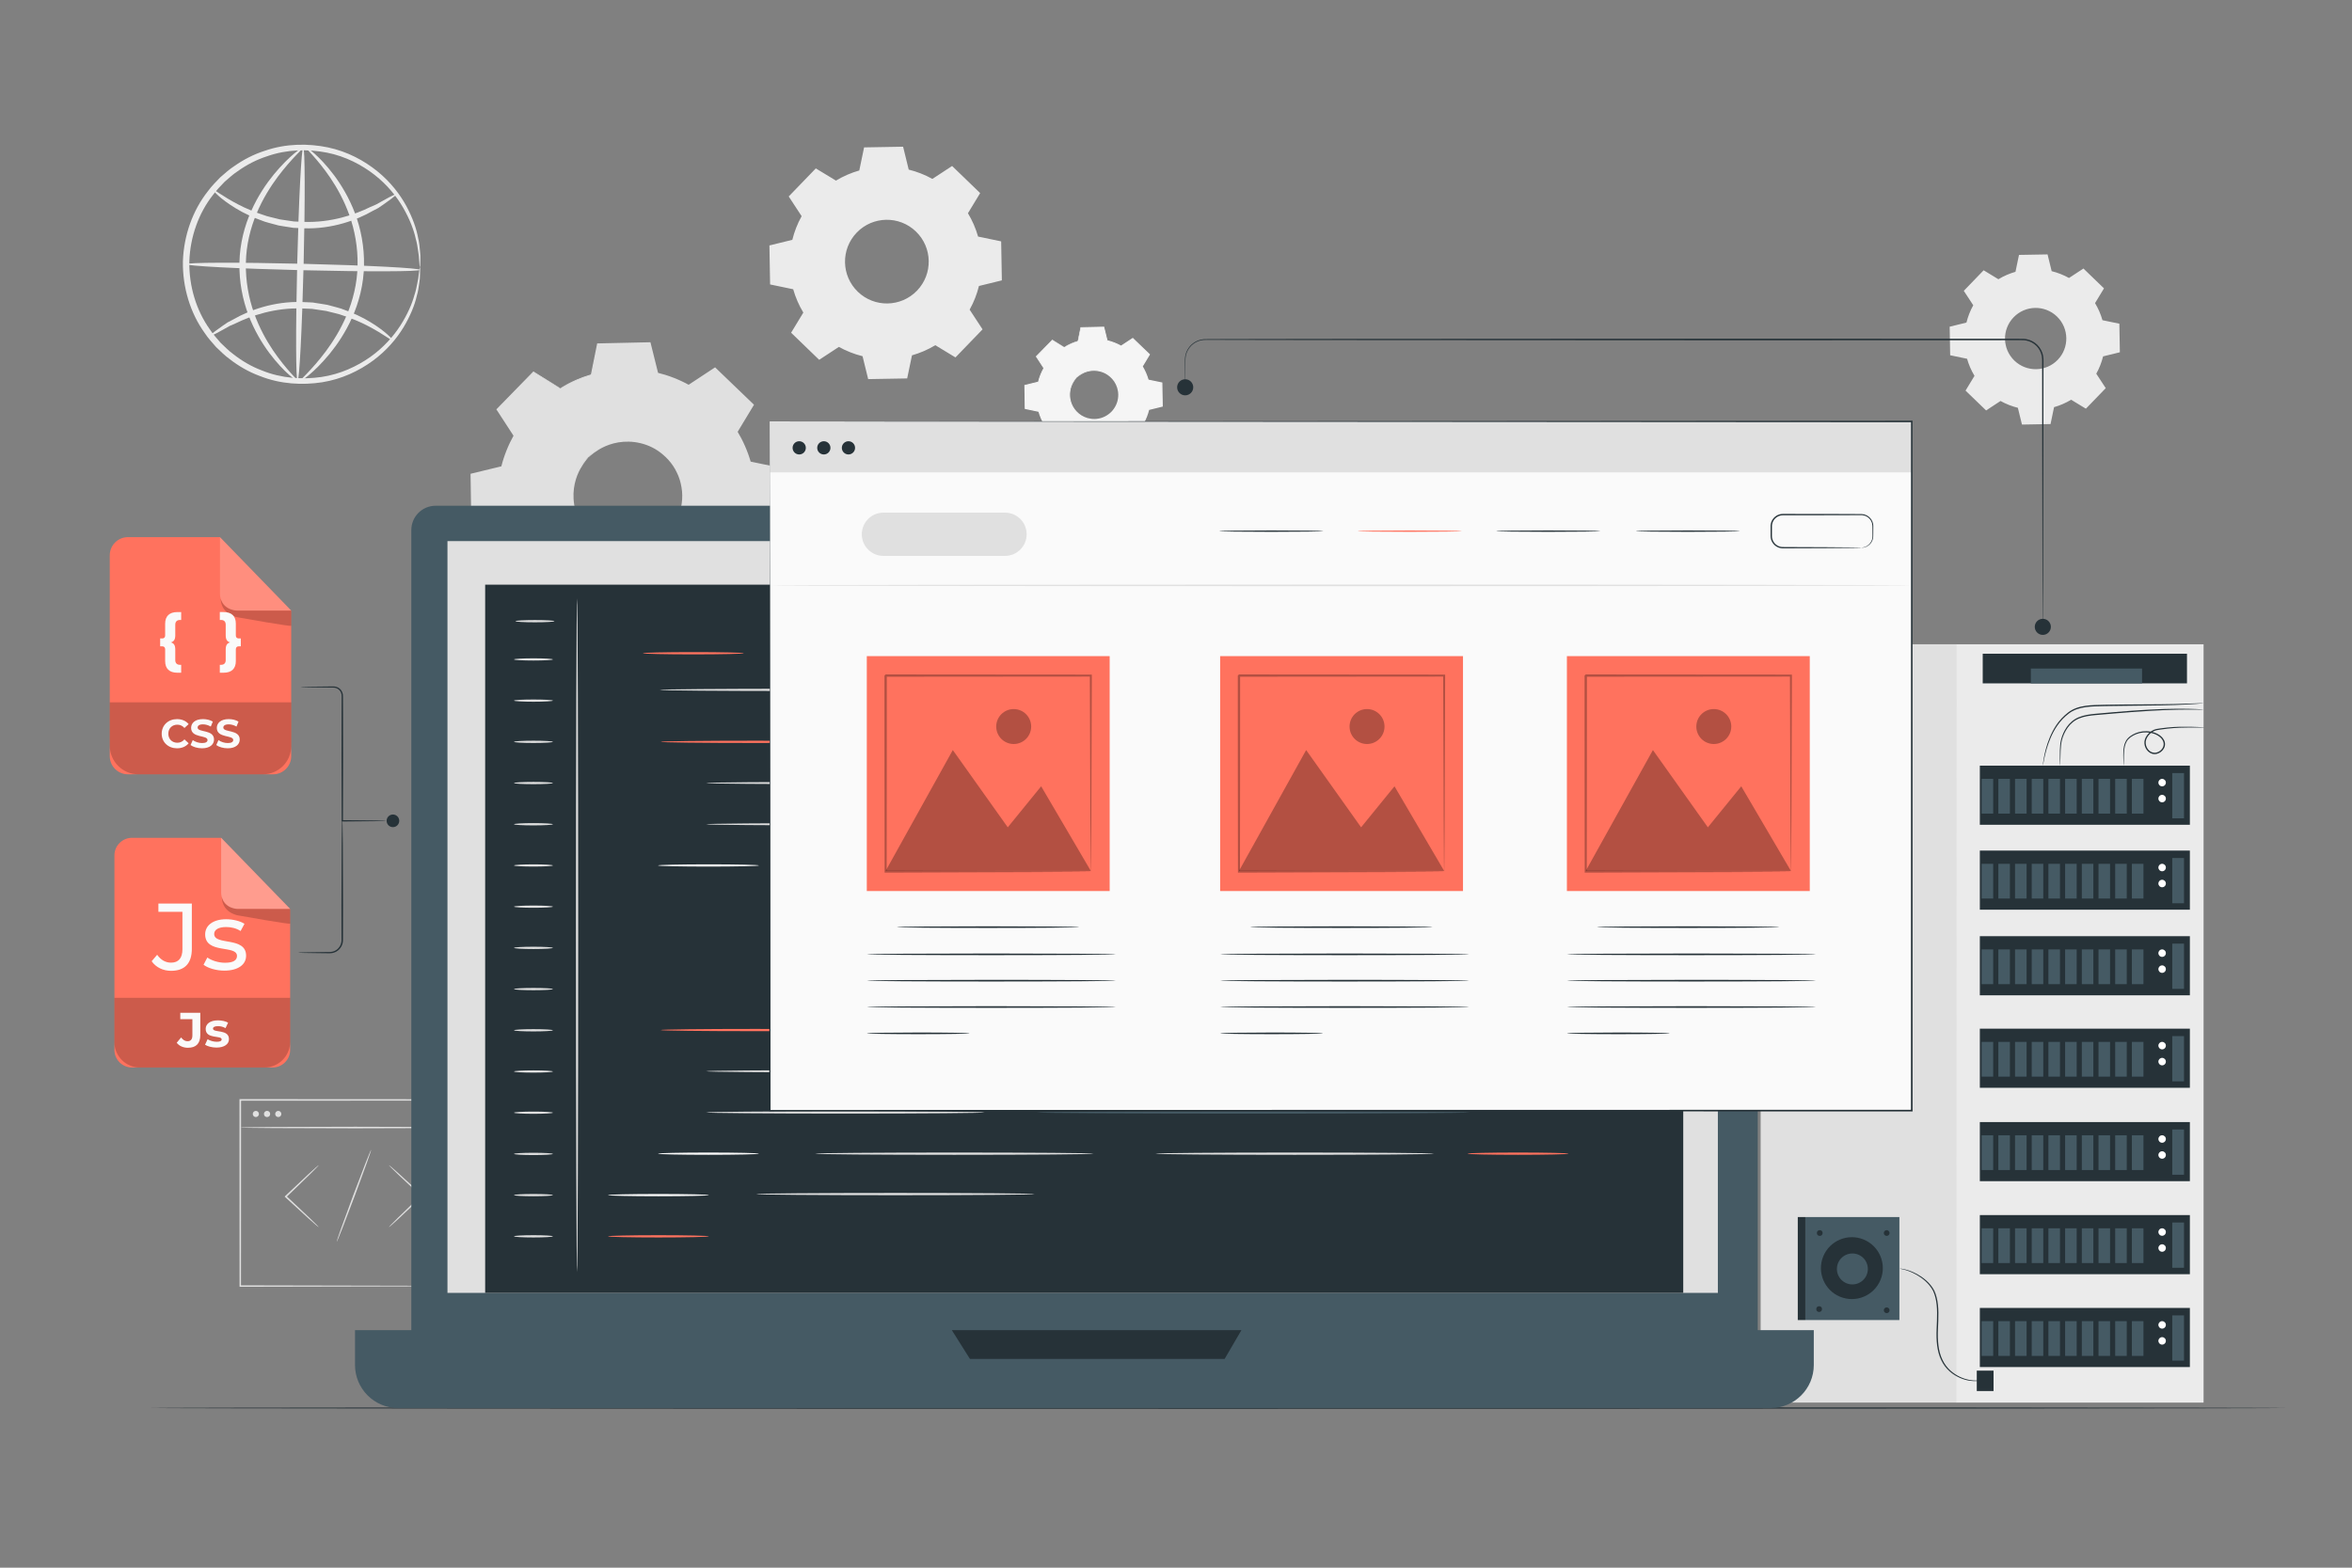 <?xml version="1.0" encoding="utf-8"?>
<!-- Generator: Adobe Illustrator 27.5.0, SVG Export Plug-In . SVG Version: 6.00 Build 0)  -->
<svg version="1.1" xmlns="http://www.w3.org/2000/svg" xmlns:xlink="http://www.w3.org/1999/xlink" x="0px" y="0px"
	 viewBox="0 0 750 500" style="enable-background:new 0 0 750 500;" xml:space="preserve">
<rect x="0" y="0" width="750" height="500" fill="#808080" stroke="none"/>
<g id="Background_Complete">
	<g>
		<g>
			<g>
				<path style="fill:#EBEBEB;" d="M637.244,89.059c1.722-1.041,3.555-1.83,5.446-2.367l1.122-5.391l9.108-0.16l1.311,5.347
					c1.909,0.47,3.769,1.194,5.526,2.174l4.603-3.017l6.553,6.327l-2.853,4.705c1.041,1.723,1.83,3.557,2.367,5.447l5.39,1.122
					l0.16,9.108l-5.348,1.311c-0.47,1.908-1.194,3.768-2.174,5.526l3.017,4.603l-6.327,6.553l-4.706-2.854
					c-1.723,1.041-3.556,1.83-5.447,2.367l-1.122,5.391l-9.108,0.16l-1.311-5.348c-1.908-0.47-3.768-1.195-5.526-2.174l-4.603,3.017
					l-6.553-6.327l2.853-4.706c-1.041-1.722-1.83-3.556-2.367-5.447l-5.39-1.122l-0.16-9.108l5.348-1.311
					c0.47-1.908,1.195-3.768,2.174-5.526l-3.017-4.603l6.327-6.553L637.244,89.059L637.244,89.059z M642.099,101.192
					c-3.749,3.883-3.64,10.069,0.243,13.818c3.882,3.748,10.069,3.639,13.817-0.243c3.748-3.883,3.64-10.069-0.243-13.817
					C652.034,97.2,645.848,97.309,642.099,101.192z"/>
			</g>
		</g>
	</g>
	<g>
		<g>
			<g>
				<path style="fill:#F5F5F5;" d="M339.346,110.722c1.389-0.839,2.867-1.475,4.391-1.908l0.905-4.347l7.344-0.129l1.057,4.312
					c1.539,0.379,3.039,0.963,4.456,1.753l3.712-2.433l5.284,5.102l-2.301,3.794c0.84,1.389,1.476,2.868,1.908,4.392l4.346,0.905
					l0.129,7.344l-4.312,1.057c-0.379,1.539-0.963,3.038-1.753,4.455l2.432,3.712l-5.101,5.284l-3.794-2.301
					c-1.389,0.839-2.867,1.475-4.392,1.908l-0.905,4.347l-7.344,0.129l-1.057-4.312c-1.539-0.379-3.038-0.963-4.456-1.753
					l-3.712,2.433l-5.284-5.102l2.301-3.794c-0.839-1.389-1.476-2.867-1.909-4.392l-4.346-0.905l-0.129-7.344l4.312-1.057
					c0.379-1.539,0.964-3.038,1.753-4.455l-2.433-3.712l5.101-5.284L339.346,110.722L339.346,110.722z M343.261,120.505
					c-3.023,3.131-2.935,8.119,0.196,11.141c3.13,3.023,8.119,2.935,11.141-0.196c3.022-3.131,2.935-8.119-0.196-11.141
					C351.272,117.286,346.284,117.374,343.261,120.505z"/>
			</g>
		</g>
		<g>
			<g>
				<g>
					<path style="fill:#F5F5F5;" d="M343.261,120.505c0,0,0.412-0.581,1.467-1.287c1.036-0.69,2.845-1.458,5.14-1.215
						c1.13,0.127,2.366,0.495,3.494,1.241c1.115,0.745,2.168,1.806,2.825,3.183c0.346,0.676,0.586,1.427,0.717,2.212
						c0.142,0.783,0.162,1.606,0.044,2.426c-0.199,1.646-0.978,3.268-2.187,4.543c-1.231,1.254-2.825,2.09-4.464,2.347
						c-0.815,0.147-1.639,0.155-2.426,0.041c-0.789-0.103-1.548-0.316-2.236-0.639c-1.399-0.609-2.497-1.624-3.281-2.712
						c-0.785-1.1-1.196-2.323-1.363-3.448c-0.323-2.285,0.381-4.121,1.034-5.18C342.695,120.937,343.261,120.505,343.261,120.505
						c0.043,0.036-0.476,0.517-1.083,1.599c-0.593,1.063-1.221,2.856-0.871,5.044c0.18,1.077,0.591,2.24,1.353,3.279
						c0.761,1.028,1.814,1.983,3.145,2.549c0.654,0.301,1.375,0.499,2.122,0.591c0.746,0.104,1.526,0.092,2.295-0.05
						c1.549-0.249,3.049-1.04,4.213-2.225c1.142-1.205,1.88-2.732,2.074-4.288c0.115-0.774,0.099-1.554-0.031-2.295
						c-0.119-0.743-0.341-1.457-0.665-2.1c-0.612-1.31-1.604-2.329-2.658-3.053c-1.065-0.724-2.242-1.094-3.325-1.237
						c-2.199-0.273-3.969,0.417-5.01,1.048C343.761,120.011,343.299,120.546,343.261,120.505z"/>
				</g>
			</g>
		</g>
		<g>
			<g>
				<g>
					<path style="fill:#F5F5F5;" d="M339.346,110.721c0,0.007-0.082-0.037-0.245-0.129c-0.179-0.103-0.418-0.241-0.728-0.421
						c-0.664-0.392-1.619-0.956-2.86-1.689l0.089-0.012c-1.298,1.36-3.006,3.15-5.071,5.314l0.014-0.142
						c0.741,1.122,1.566,2.368,2.448,3.702l0.044,0.066l-0.039,0.071c-0.721,1.306-1.327,2.794-1.725,4.426l-0.021,0.087
						l-0.088,0.022c-1.343,0.334-2.797,0.694-4.309,1.07l0.122-0.159c0.046,2.312,0.095,4.766,0.146,7.343l-0.141-0.171
						c1.346,0.277,2.828,0.583,4.348,0.896l0.111,0.023l0.031,0.109c0.404,1.417,1.034,2.925,1.896,4.342l0.061,0.101l-0.061,0.102
						c-0.711,1.177-1.496,2.475-2.295,3.797l-0.032-0.249c1.661,1.6,3.453,3.326,5.29,5.095l-0.261-0.025
						c1.155-0.759,2.424-1.592,3.709-2.436l0.109-0.071l0.114,0.063c1.295,0.722,2.809,1.339,4.403,1.729l0.128,0.031l0.032,0.129
						c0.332,1.35,0.694,2.823,1.06,4.311l-0.219-0.169c2.325-0.042,4.817-0.087,7.344-0.132l-0.215,0.179
						c0.285-1.373,0.593-2.854,0.904-4.346l0.028-0.134l0.131-0.037c1.446-0.409,2.944-1.041,4.333-1.882l0.004-0.002l0.118-0.07
						l0.116,0.07c1.274,0.773,2.54,1.54,3.794,2.301l-0.279,0.036c1.724-1.785,3.426-3.547,5.103-5.283l-0.026,0.278
						c-0.818-1.25-1.629-2.488-2.431-3.713l-0.074-0.113l0.065-0.117c0.78-1.397,1.36-2.884,1.734-4.4l0.032-0.129l0.129-0.031
						c1.458-0.357,2.894-0.707,4.312-1.054l-0.164,0.213c-0.041-2.507-0.082-4.956-0.122-7.344l0.165,0.2
						c-1.474-0.309-2.922-0.612-4.345-0.91l-0.12-0.025l-0.033-0.118c-0.44-1.557-1.082-3.02-1.881-4.346l-0.061-0.102l0.061-0.101
						c0.791-1.3,1.558-2.56,2.307-3.79l0.03,0.232c-1.855-1.798-3.606-3.496-5.273-5.112l0.215,0.02
						c-1.308,0.852-2.534,1.652-3.717,2.423l-0.083,0.054l-0.085-0.048c-1.479-0.828-2.962-1.387-4.413-1.75l-0.088-0.022
						l-0.021-0.087c-0.379-1.568-0.72-2.981-1.043-4.315l0.132,0.102c-2.845,0.037-5.269,0.069-7.344,0.096l0.097-0.081
						c-0.372,1.734-0.678,3.156-0.932,4.341l-0.009,0.043l-0.042,0.012c-1.554,0.434-2.647,0.941-3.358,1.292
						c-0.339,0.177-0.599,0.313-0.79,0.413C339.431,110.686,339.346,110.728,339.346,110.721c0-0.006,0.084-0.063,0.245-0.167
						c0.168-0.103,0.422-0.258,0.774-0.446c0.703-0.374,1.792-0.906,3.353-1.365l-0.051,0.055c0.239-1.188,0.526-2.614,0.876-4.352
						l0.016-0.079l0.082-0.002c2.075-0.045,4.498-0.099,7.343-0.161l0.106-0.002l0.026,0.104c0.331,1.332,0.682,2.742,1.071,4.308
						l-0.108-0.108c1.477,0.36,2.989,0.921,4.499,1.755l-0.168,0.006c1.18-0.777,2.402-1.583,3.706-2.442l0.115-0.076l0.1,0.096
						c1.674,1.609,3.432,3.3,5.294,5.091l0.108,0.104l-0.078,0.129c-0.745,1.233-1.507,2.496-2.294,3.798l0-0.202
						c0.82,1.353,1.482,2.847,1.935,4.438l-0.153-0.143c1.423,0.295,2.872,0.594,4.347,0.899l0.163,0.034l0.003,0.166
						c0.044,2.388,0.09,4.836,0.136,7.343l0.003,0.172l-0.167,0.041c-1.418,0.349-2.853,0.702-4.311,1.06l0.16-0.16
						c-0.382,1.554-0.974,3.078-1.771,4.511l-0.008-0.229c0.803,1.225,1.615,2.462,2.434,3.71l0.098,0.149l-0.124,0.129
						c-1.676,1.737-3.377,3.499-5.1,5.285l-0.125,0.13l-0.154-0.094c-1.254-0.76-2.521-1.528-3.795-2.3l0.234,0l-0.004,0.002
						c-1.424,0.863-2.96,1.511-4.443,1.93l0.159-0.171c-0.311,1.492-0.619,2.974-0.905,4.346l-0.037,0.176l-0.179,0.003
						c-2.526,0.043-5.019,0.086-7.344,0.126l-0.177,0.003l-0.042-0.172c-0.364-1.488-0.724-2.962-1.054-4.313l0.16,0.16
						c-1.633-0.401-3.183-1.035-4.508-1.777l0.222-0.008c-1.287,0.842-2.557,1.673-3.714,2.429l-0.141,0.092l-0.121-0.117
						c-1.832-1.773-3.62-3.504-5.278-5.108l-0.116-0.112l0.084-0.137c0.803-1.32,1.591-2.616,2.306-3.791l0,0.202
						c-0.876-1.451-1.515-2.993-1.921-4.442l0.142,0.131c-1.518-0.319-3-0.63-4.345-0.913l-0.139-0.029l-0.002-0.142
						c-0.039-2.577-0.077-5.031-0.112-7.344l-0.002-0.129l0.125-0.03c1.514-0.367,2.97-0.719,4.315-1.045l-0.108,0.109
						c0.414-1.657,1.039-3.164,1.781-4.484l0.005,0.137c-0.871-1.341-1.685-2.594-2.418-3.721l-0.05-0.077l0.064-0.065
						c2.09-2.14,3.817-3.909,5.132-5.255l0.041-0.042l0.048,0.03c1.213,0.755,2.147,1.336,2.795,1.739
						c0.306,0.194,0.543,0.344,0.719,0.456C339.264,110.659,339.346,110.715,339.346,110.721z"/>
				</g>
			</g>
		</g>
	</g>
	<g>
		<g>
			<g>
				<g>
					<path style="fill:#EBEBEB;" d="M133.907,85.2c-0.071-0.002-0.162-0.822-0.269-2.371c-0.034-0.776-0.105-1.731-0.318-2.847
						c-0.173-1.119-0.333-2.414-0.748-3.825c-0.626-2.861-1.923-6.246-3.972-9.841c-2.067-3.58-5.058-7.33-9.151-10.54
						c-4.081-3.18-9.24-5.917-15.229-7.101c-5.948-1.145-12.684-1.102-19.141,1.194c-3.248,1.048-6.393,2.671-9.296,4.742
						c-1.499,0.979-2.816,2.219-4.196,3.407c-1.25,1.325-2.564,2.616-3.651,4.126c-4.603,5.833-7.297,13.402-7.563,21.264
						c-0.119,7.869,2.204,15.561,6.519,21.613c1.012,1.561,2.262,2.915,3.446,4.299c1.321,1.254,2.576,2.557,4.026,3.608
						c2.799,2.211,5.863,3.985,9.057,5.189c6.338,2.607,13.065,2.977,19.062,2.121c6.039-0.893,11.325-3.376,15.555-6.355
						c4.244-3.008,7.413-6.609,9.651-10.084c2.221-3.491,3.68-6.808,4.444-9.636c0.483-1.389,0.705-2.675,0.932-3.784
						c0.266-1.104,0.383-2.054,0.455-2.828C133.706,86.014,133.836,85.199,133.907,85.2c0.07,0.002,0.079,0.821,0.028,2.391
						c-0.006,0.787-0.06,1.758-0.266,2.891c-0.167,1.138-0.332,2.461-0.765,3.897c-0.663,2.921-2.046,6.374-4.243,10.033
						c-2.214,3.643-5.415,7.443-9.77,10.648c-4.34,3.174-9.824,5.848-16.134,6.859c-6.265,0.973-13.326,0.649-20.021-2.04
						c-3.37-1.245-6.61-3.091-9.573-5.404c-1.532-1.102-2.866-2.464-4.261-3.784c-1.259-1.45-2.579-2.878-3.655-4.519
						c-4.574-6.368-7.055-14.505-6.922-22.813c0.273-8.302,3.147-16.306,8.023-22.443c1.154-1.586,2.542-2.947,3.869-4.335
						c1.458-1.25,2.856-2.545,4.44-3.571c3.071-2.166,6.396-3.852,9.822-4.932c6.816-2.361,13.884-2.342,20.094-1.066
						c6.253,1.315,11.601,4.252,15.782,7.633c4.195,3.411,7.207,7.363,9.243,11.109c2.018,3.761,3.231,7.278,3.752,10.228
						c0.362,1.456,0.463,2.785,0.575,3.93c0.151,1.142,0.157,2.114,0.125,2.901C134.025,84.384,133.978,85.202,133.907,85.2z"/>
				</g>
			</g>
		</g>
		<g>
			<g>
				<g>
					<path style="fill:#EBEBEB;" d="M126.448,61.905c0.082,0.115-0.59,0.7-1.889,1.666c-0.712,0.511-1.508,1.083-2.4,1.722
						c-0.476,0.325-0.973,0.694-1.527,1.041c-0.587,0.307-1.199,0.627-1.836,0.96c-4.989,2.883-12.894,5.827-21.921,5.521
						c-1.12-0.05-2.227-0.099-3.318-0.148c-1.077-0.169-2.14-0.335-3.184-0.498c-0.521-0.088-1.04-0.158-1.548-0.26
						c-0.5-0.133-0.996-0.265-1.487-0.396c-0.978-0.271-1.945-0.501-2.867-0.796c-3.659-1.272-6.819-2.756-9.301-4.285
						c-4.997-3.021-7.429-5.77-7.24-5.947c0.202-0.231,2.918,2.07,7.951,4.683c2.501,1.327,5.613,2.62,9.156,3.746
						c0.892,0.259,1.825,0.455,2.766,0.697c0.472,0.117,0.948,0.235,1.429,0.354c0.49,0.074,0.984,0.149,1.483,0.224
						c0.998,0.147,2.013,0.296,3.043,0.448c1.04,0.042,2.095,0.085,3.163,0.128c8.582,0.296,16.184-2.276,21.227-4.767
						c0.645-0.28,1.264-0.549,1.858-0.806c0.566-0.296,1.079-0.613,1.573-0.886c0.945-0.521,1.79-0.986,2.545-1.402
						C125.537,62.153,126.366,61.79,126.448,61.905z"/>
				</g>
			</g>
		</g>
		<g>
			<g>
				<g>
					<path style="fill:#EBEBEB;" d="M66.795,107.24c-0.082-0.115,0.59-0.7,1.889-1.666c0.712-0.511,1.509-1.083,2.4-1.722
						c0.476-0.326,0.973-0.694,1.527-1.041c0.587-0.307,1.199-0.627,1.836-0.96c4.989-2.883,12.894-5.827,21.921-5.52
						c1.12,0.05,2.227,0.099,3.318,0.148c1.077,0.168,2.14,0.335,3.185,0.498c0.521,0.088,1.04,0.157,1.547,0.26
						c0.5,0.133,0.996,0.265,1.487,0.396c0.978,0.272,1.945,0.501,2.867,0.797c3.659,1.272,6.819,2.756,9.301,4.285
						c4.997,3.021,7.429,5.77,7.24,5.946c-0.202,0.231-2.917-2.07-7.951-4.683c-2.501-1.327-5.613-2.62-9.156-3.746
						c-0.892-0.259-1.825-0.455-2.766-0.697c-0.472-0.117-0.948-0.235-1.429-0.355c-0.49-0.074-0.984-0.149-1.483-0.224
						c-0.999-0.147-2.013-0.296-3.043-0.448c-1.04-0.042-2.095-0.085-3.163-0.128c-8.582-0.296-16.184,2.276-21.227,4.767
						c-0.645,0.28-1.264,0.549-1.857,0.806c-0.566,0.296-1.079,0.613-1.573,0.886c-0.945,0.521-1.79,0.986-2.545,1.402
						C67.705,106.991,66.877,107.355,66.795,107.24z"/>
				</g>
			</g>
		</g>
		<g>
			<g>
				<g>
					<path style="fill:#EBEBEB;" d="M133.886,86.066c-0.014,0.566-16.717,0.619-37.302,0.12c-20.592-0.5-37.269-1.364-37.256-1.93
						c0.014-0.566,16.713-0.619,37.305-0.119C117.219,84.636,133.9,85.501,133.886,86.066z"/>
				</g>
			</g>
		</g>
		<g>
			<g>
				<g>
					<path style="fill:#EBEBEB;" d="M94.888,121.539c-0.566-0.014-0.62-16.711-0.12-37.289c0.5-20.586,1.364-37.257,1.93-37.243
						c0.566,0.014,0.619,16.707,0.119,37.293C96.318,104.878,95.454,121.553,94.888,121.539z"/>
				</g>
			</g>
		</g>
		<g>
			<g>
				<g>
					<path style="fill:#EBEBEB;" d="M94.89,121.483c-0.141,0.217-4.248-2.568-8.989-8.874c-2.344-3.149-4.804-7.202-6.664-12.1
						c-1.851-4.889-3.011-10.644-2.885-16.706c0.108-6.082,1.636-11.772,3.764-16.538c2.128-4.785,4.799-8.692,7.282-11.727
						c5.021-6.068,9.162-8.757,9.301-8.541c0.201,0.233-3.55,3.285-8.159,9.434c-2.28,3.074-4.74,6.945-6.691,11.584
						c-1.951,4.624-3.344,10.048-3.448,15.827c-0.119,5.784,0.927,11.286,2.61,16.019c1.691,4.742,3.938,8.737,6.072,11.91
						C91.399,118.126,95.097,121.258,94.89,121.483z"/>
				</g>
			</g>
		</g>
		<g>
			<g>
				<g>
					<path style="fill:#EBEBEB;" d="M97.534,47.017c0.141-0.217,4.248,2.568,8.989,8.874c2.344,3.149,4.804,7.202,6.664,12.1
						c1.851,4.889,3.01,10.644,2.885,16.706c-0.108,6.082-1.636,11.772-3.764,16.538c-2.128,4.785-4.799,8.692-7.282,11.727
						c-5.021,6.068-9.162,8.757-9.301,8.541c-0.201-0.233,3.55-3.285,8.159-9.435c2.279-3.074,4.74-6.945,6.69-11.584
						c1.951-4.625,3.345-10.048,3.448-15.827c0.119-5.784-0.927-11.285-2.61-16.019c-1.691-4.742-3.938-8.737-6.072-11.91
						C101.024,50.374,97.326,47.242,97.534,47.017z"/>
				</g>
			</g>
		</g>
	</g>
	<g>
		<g>
			<g>
				<g>
					<path style="fill:#E0E0E0;" d="M178.671,123.859c3.132-1.892,6.465-3.327,9.904-4.304l2.04-9.803l16.563-0.29l2.384,9.724
						c3.471,0.855,6.854,2.172,10.05,3.954l8.371-5.487l11.917,11.507l-5.188,8.557c1.893,3.133,3.328,6.468,4.304,9.906l9.802,2.04
						l0.291,16.563l-9.725,2.384c-0.855,3.47-2.172,6.852-3.953,10.049l5.486,8.372l-11.505,11.918l-8.558-5.189
						c-3.132,1.893-6.466,3.327-9.905,4.304l-2.041,9.803l-16.562,0.291l-2.384-9.725c-3.471-0.855-6.853-2.173-10.049-3.954
						l-8.371,5.487l-11.918-11.507l5.189-8.557c-1.893-3.132-3.328-6.466-4.305-9.906l-9.803-2.04l-0.291-16.563l9.725-2.385
						c0.855-3.47,2.173-6.852,3.953-10.049l-5.486-8.371l11.506-11.917L178.671,123.859L178.671,123.859z M187.501,145.923
						c-6.817,7.061-6.62,18.311,0.442,25.128c7.061,6.817,18.311,6.619,25.127-0.442c6.816-7.061,6.62-18.311-0.442-25.128
						C205.567,138.665,194.317,138.862,187.501,145.923z"/>
				</g>
			</g>
			<g>
				<g>
					<g>
						<path style="fill:#E0E0E0;" d="M187.501,145.923c0,0,0.929-1.31,3.309-2.904c2.335-1.556,6.417-3.287,11.594-2.741
							c2.549,0.286,5.337,1.118,7.879,2.799c2.514,1.681,4.889,4.073,6.372,7.18c0.781,1.525,1.323,3.219,1.617,4.988
							c0.32,1.765,0.365,3.622,0.1,5.47c-0.45,3.713-2.205,7.37-4.933,10.245c-2.777,2.829-6.372,4.712-10.067,5.293
							c-1.838,0.331-3.696,0.35-5.472,0.093c-1.778-0.231-3.491-0.713-5.042-1.441c-3.156-1.373-5.631-3.662-7.4-6.117
							c-1.77-2.481-2.698-5.24-3.074-7.777c-0.728-5.154,0.86-9.294,2.333-11.682C186.224,146.898,187.501,145.923,187.501,145.923
							c0.096,0.081-1.073,1.166-2.442,3.606c-1.338,2.397-2.755,6.441-1.964,11.376c0.406,2.43,1.333,5.051,3.051,7.396
							c1.716,2.318,4.091,4.473,7.093,5.749c1.476,0.679,3.101,1.124,4.786,1.334c1.683,0.235,3.441,0.208,5.177-0.112
							c3.493-0.562,6.876-2.346,9.502-5.017c2.575-2.719,4.239-6.161,4.677-9.671c0.259-1.746,0.224-3.504-0.071-5.177
							c-0.268-1.676-0.769-3.285-1.5-4.736c-1.38-2.955-3.617-5.253-5.993-6.887c-2.403-1.634-5.056-2.468-7.498-2.789
							c-4.959-0.617-8.951,0.94-11.3,2.363C188.628,144.81,187.585,146.017,187.501,145.923z"/>
					</g>
				</g>
			</g>
			<g>
				<g>
					<g>
						<path style="fill:#E0E0E0;" d="M178.671,123.858c0,0.014-0.185-0.084-0.552-0.291c-0.403-0.233-0.942-0.545-1.641-0.949
							c-1.496-0.884-3.652-2.157-6.45-3.81l0.201-0.026c-2.928,3.068-6.779,7.103-11.436,11.984l0.031-0.321
							c1.672,2.53,3.531,5.341,5.52,8.349l0.099,0.15l-0.088,0.16c-1.627,2.946-2.993,6.301-3.89,9.983l-0.048,0.196l-0.198,0.049
							c-3.029,0.752-6.308,1.565-9.718,2.412l0.276-0.358c0.104,5.215,0.214,10.75,0.329,16.561l-0.319-0.385
							c3.036,0.626,6.379,1.314,9.806,2.021l0.25,0.052l0.07,0.246c0.91,3.197,2.333,6.597,4.275,9.793l0.138,0.227l-0.138,0.229
							c-1.605,2.655-3.374,5.583-5.176,8.565l-0.073-0.562c3.747,3.61,7.789,7.502,11.931,11.492l-0.589-0.055
							c2.606-1.712,5.467-3.591,8.366-5.495l0.245-0.161l0.256,0.143c2.922,1.628,6.335,3.019,9.931,3.898l0.29,0.07l0.071,0.29
							c0.748,3.046,1.566,6.368,2.39,9.724l-0.494-0.38c5.244-0.094,10.865-0.195,16.563-0.298l-0.486,0.403
							c0.643-3.096,1.338-6.438,2.038-9.803l0.063-0.302l0.296-0.084c3.262-0.923,6.64-2.349,9.772-4.245l0.009-0.005l0.267-0.158
							l0.261,0.158c2.873,1.742,5.729,3.474,8.557,5.189l-0.629,0.081c3.889-4.026,7.727-7.999,11.508-11.915l-0.059,0.627
							c-1.845-2.819-3.673-5.61-5.482-8.373l-0.166-0.254l0.148-0.264c1.759-3.152,3.066-6.503,3.911-9.924l0.072-0.291l0.29-0.071
							c3.289-0.804,6.528-1.595,9.726-2.377l-0.369,0.48c-0.094-5.654-0.185-11.177-0.274-16.562l0.373,0.45
							c-3.325-0.696-6.591-1.381-9.799-2.052l-0.271-0.057l-0.075-0.266c-0.992-3.512-2.441-6.81-4.242-9.802l-0.138-0.229
							l0.138-0.227c1.784-2.931,3.514-5.773,5.202-8.548l0.068,0.524c-4.184-4.056-8.133-7.885-11.893-11.53l0.485,0.045
							c-2.949,1.922-5.716,3.726-8.384,5.466l-0.186,0.121l-0.192-0.108c-3.336-1.866-6.68-3.128-9.952-3.948l-0.198-0.049
							l-0.047-0.196c-0.854-3.537-1.624-6.723-2.352-9.732l0.298,0.229c-6.417,0.084-11.883,0.156-16.564,0.218l0.219-0.182
							c-0.84,3.91-1.529,7.118-2.103,9.79l-0.021,0.098l-0.095,0.026c-3.505,0.978-5.971,2.122-7.574,2.914
							c-0.766,0.4-1.352,0.706-1.781,0.931C178.861,123.777,178.671,123.872,178.671,123.858c0.001-0.013,0.189-0.143,0.552-0.376
							c0.379-0.233,0.952-0.582,1.746-1.006c1.585-0.843,4.042-2.043,7.562-3.079l-0.115,0.124c0.54-2.679,1.187-5.895,1.976-9.816
							l0.036-0.178l0.184-0.004c4.679-0.102,10.146-0.222,16.561-0.363l0.239-0.005l0.059,0.235
							c0.747,3.005,1.538,6.185,2.416,9.716l-0.245-0.245c3.33,0.813,6.741,2.077,10.147,3.959l-0.378,0.014
							c2.66-1.753,5.418-3.57,8.357-5.507l0.26-0.171l0.225,0.217c3.775,3.629,7.74,7.443,11.94,11.482l0.243,0.234l-0.176,0.29
							c-1.68,2.781-3.4,5.628-5.174,8.565l0.001-0.456c1.85,3.052,3.341,6.42,4.365,10.009l-0.346-0.322
							c3.21,0.664,6.478,1.34,9.805,2.028l0.367,0.076l0.007,0.376c0.1,5.385,0.203,10.908,0.308,16.561l0.007,0.388l-0.377,0.093
							c-3.197,0.787-6.435,1.583-9.723,2.392l0.361-0.361c-0.861,3.505-2.196,6.942-3.995,10.174l-0.019-0.517
							c1.812,2.762,3.642,5.552,5.49,8.368l0.221,0.337l-0.279,0.29c-3.78,3.917-7.616,7.892-11.502,11.921l-0.282,0.292
							l-0.347-0.211c-2.829-1.715-5.685-3.446-8.558-5.187l0.527,0l-0.009,0.005c-3.212,1.946-6.677,3.407-10.021,4.352l0.359-0.385
							c-0.701,3.365-1.397,6.706-2.042,9.802l-0.083,0.396l-0.404,0.007c-5.698,0.097-11.319,0.193-16.563,0.283l-0.399,0.007
							l-0.095-0.388c-0.821-3.356-1.633-6.68-2.378-9.726l0.361,0.361c-3.683-0.905-7.178-2.335-10.166-4.009l0.501-0.018
							c-2.903,1.898-5.768,3.773-8.377,5.479l-0.317,0.208l-0.272-0.263c-4.133-4-8.164-7.902-11.903-11.521l-0.262-0.253
							l0.189-0.31c1.811-2.976,3.589-5.899,5.201-8.549l0,0.454c-1.976-3.272-3.416-6.75-4.333-10.017l0.319,0.296
							c-3.425-0.719-6.765-1.421-9.799-2.059l-0.314-0.066l-0.006-0.32c-0.089-5.812-0.173-11.347-0.253-16.563l-0.004-0.291
							l0.281-0.068c3.415-0.827,6.699-1.622,9.732-2.357l-0.244,0.245c0.933-3.738,2.344-7.136,4.017-10.114l0.011,0.309
							c-1.964-3.024-3.8-5.85-5.453-8.393l-0.113-0.175l0.144-0.147c4.713-4.826,8.61-8.816,11.574-11.851l0.092-0.094l0.109,0.068
							c2.735,1.702,4.842,3.013,6.304,3.923c0.69,0.438,1.223,0.777,1.621,1.029C178.486,123.718,178.671,123.844,178.671,123.858z"
							/>
					</g>
				</g>
			</g>
		</g>
		<g>
			<g>
				<g>
					<path style="fill:#EBEBEB;" d="M266.57,57.603c2.352-1.421,4.856-2.499,7.438-3.233l1.532-7.362l12.439-0.218l1.79,7.303
						c2.607,0.642,5.147,1.631,7.547,2.969l6.287-4.121l8.95,8.642l-3.897,6.426c1.422,2.353,2.499,4.857,3.233,7.44l7.361,1.532
						l0.219,12.439l-7.303,1.791c-0.642,2.606-1.631,5.146-2.969,7.547l4.12,6.287l-8.64,8.95l-6.427-3.897
						c-2.352,1.421-4.857,2.499-7.439,3.232l-1.532,7.363l-12.439,0.218l-1.79-7.304c-2.606-0.642-5.146-1.632-7.547-2.969
						l-6.286,4.121l-8.95-8.641l3.897-6.427c-1.422-2.352-2.5-4.856-3.233-7.439l-7.362-1.532l-0.218-12.439l7.303-1.791
						c0.642-2.606,1.632-5.146,2.969-7.547l-4.121-6.287l8.641-8.95L266.57,57.603L266.57,57.603z M273.201,74.174
						c-5.12,5.303-4.971,13.752,0.332,18.871c5.302,5.12,13.751,4.971,18.871-0.332c5.119-5.303,4.971-13.752-0.332-18.871
						C286.769,68.722,278.321,68.871,273.201,74.174z"/>
				</g>
			</g>
		</g>
	</g>
	<g>
		<g>
			<g>
				<g>
					<path style="fill:#E0E0E0;" d="M124.023,391.385c-0.024-0.026,0.245-0.328,0.752-0.854c0.591-0.594,1.319-1.326,2.18-2.191
						c1.856-1.834,4.444-4.341,7.324-7.088l0.065-0.062l0.003,0.37c-2.902-2.696-5.507-5.154-7.374-6.95
						c-0.866-0.848-1.599-1.565-2.193-2.146c-0.51-0.515-0.781-0.812-0.757-0.837s0.339,0.222,0.89,0.693
						c0.624,0.55,1.393,1.227,2.302,2.028c1.929,1.729,4.573,4.145,7.475,6.84l0.198,0.184l-0.196,0.187l-0.065,0.063
						c-2.88,2.747-5.507,5.213-7.426,6.98c-0.905,0.819-1.67,1.512-2.291,2.074C124.362,391.157,124.047,391.411,124.023,391.385z"
						/>
				</g>
			</g>
		</g>
		<g>
			<g>
				<g>
					<path style="fill:#E0E0E0;" d="M101.626,371.627c0.024,0.025-0.245,0.328-0.752,0.854c-0.591,0.594-1.319,1.326-2.18,2.191
						c-1.856,1.834-4.444,4.341-7.324,7.088l-0.065,0.062l-0.003-0.37c2.902,2.696,5.507,5.153,7.374,6.95
						c0.866,0.848,1.599,1.565,2.193,2.146c0.51,0.515,0.781,0.812,0.757,0.837c-0.024,0.026-0.339-0.222-0.89-0.693
						c-0.624-0.55-1.393-1.228-2.302-2.028c-1.93-1.729-4.573-4.145-7.476-6.84l-0.198-0.184l0.196-0.187l0.065-0.062
						c2.88-2.747,5.507-5.214,7.426-6.98c0.905-0.819,1.67-1.512,2.291-2.074C101.287,371.855,101.602,371.601,101.626,371.627z"/>
				</g>
			</g>
		</g>
		<g>
			<g>
				<g>
					<path style="fill:#E0E0E0;" d="M107.375,396.04c-0.131-0.049,2.22-6.658,5.25-14.759c3.031-8.104,5.594-14.631,5.725-14.581
						c0.131,0.049-2.22,6.656-5.251,14.76C110.068,389.56,107.506,396.089,107.375,396.04z"/>
				</g>
			</g>
		</g>
		<g>
			<g>
				<g>
					<path style="fill:#E0E0E0;" d="M149.476,410.18c0,0-0.015-0.384-0.023-1.105c-0.006-0.736-0.014-1.798-0.024-3.179
						c-0.013-2.791-0.031-6.858-0.054-12.04c-0.026-10.366-0.064-25.179-0.109-43.04l0.211,0.212
						c-20.841,0.012-45.902,0.027-72.851,0.042h-0.006l0.253-0.254c-0.01,21.46-0.019,41.727-0.027,59.365l-0.226-0.227
						c21.631,0.047,39.815,0.086,52.609,0.114c6.398,0.026,11.445,0.046,14.912,0.06c1.72,0.012,3.044,0.021,3.958,0.027
						c0.44,0.006,0.778,0.01,1.023,0.013C149.352,410.171,149.476,410.18,149.476,410.18s-0.107,0.009-0.329,0.013
						c-0.239,0.003-0.569,0.008-0.998,0.013c-0.904,0.006-2.213,0.015-3.914,0.027c-3.455,0.014-8.485,0.034-14.86,0.06
						c-12.829,0.028-31.064,0.067-52.755,0.114l-0.226,0l0-0.227c-0.008-17.638-0.017-37.904-0.027-59.365v-0.254h0.253h0.006
						c26.948,0.015,52.01,0.03,72.851,0.042l0.212,0l-0.001,0.212c-0.045,17.916-0.083,32.776-0.109,43.173
						c-0.023,5.161-0.042,9.212-0.054,11.993c-0.01,1.364-0.019,2.412-0.024,3.139C149.492,409.827,149.476,410.18,149.476,410.18z"
						/>
				</g>
			</g>
		</g>
		<g>
			<g>
				<g>
					<path style="fill:#E0E0E0;" d="M150.047,359.623c0,0.14-16.446,0.254-36.728,0.254c-20.289,0-36.732-0.114-36.732-0.254
						c0-0.14,16.442-0.254,36.732-0.254C133.601,359.369,150.047,359.483,150.047,359.623z"/>
				</g>
			</g>
		</g>
		<g>
			<g>
				<g>
					<path style="fill:#E0E0E0;" d="M82.565,355.291c0,0.544-0.439,0.985-0.981,0.985s-0.981-0.441-0.981-0.985
						c0-0.544,0.439-0.985,0.981-0.985S82.565,354.747,82.565,355.291z"/>
				</g>
			</g>
			<g>
				<g>
					<ellipse style="fill:#E0E0E0;" cx="85.16" cy="355.291" rx="0.981" ry="0.985"/>
				</g>
			</g>
			<g>
				<g>
					<path style="fill:#E0E0E0;" d="M89.716,355.291c0,0.544-0.439,0.985-0.981,0.985c-0.542,0-0.981-0.441-0.981-0.985
						c0-0.544,0.439-0.985,0.981-0.985C89.277,354.306,89.716,354.747,89.716,355.291z"/>
				</g>
			</g>
		</g>
	</g>
</g>
<g id="Background_Simple" style="display:none;">
	<path style="display:inline;fill:#F5F5F5;" d="M724.983,109.349l-0.464-3.018c-3.916-25.439-21.144-46.934-45.277-55.187
		c-3.102-1.061-6.282-1.899-9.515-2.493c-23.277-4.28-48.579,4.183-64.868,21.696c-9.58,10.3-16.655,23.797-29.266,29.899
		c-16.412,7.941-35.592,0.459-52.095-6.987c-16.503-7.447-35.716-14.884-52.094-6.871c-10.257,5.019-17.135,15.348-20.96,26.175
		c-10.127,28.664-0.971,61.836,18.72,84.596c19.691,22.76,48.491,35.997,77.963,41.781c41.287,8.102,86.263,2.018,121.541-21.541
		C703.945,193.84,727.845,151.734,724.983,109.349z"/>
	<path style="display:inline;fill:#F5F5F5;" d="M46.224,247.265l1.818,2.184c15.322,18.413,39.371,27.295,62.578,22.306
		c2.983-0.641,5.921-1.498,8.784-2.574c20.618-7.749,36.741-26.632,41.335-48.412c2.702-12.809,1.873-26.967,9.005-37.881
		c9.282-14.204,28.168-17.434,44.902-19.408c16.734-1.975,35.625-5.256,44.845-19.501c5.775-8.922,6.307-20.459,4.166-30.929
		c-5.668-27.718-28.878-49.787-55.498-58.497c-26.62-8.711-55.939-5.458-82.22,4.061C89.123,71.95,56.168,98.371,39.327,134.079
		C22.487,169.787,23.617,214.831,46.224,247.265z"/>
	<circle style="display:inline;fill:#F5F5F5;" cx="348.161" cy="87.729" r="27.896"/>
	<circle style="display:inline;fill:#F5F5F5;" cx="88.142" cy="386.874" r="27.896"/>
</g>
<g id="Floor">
	<g>
		<path style="fill:#263238;" d="M728.998,449.073c0,0.144-152.486,0.26-340.543,0.26c-188.123,0-340.576-0.117-340.576-0.26
			c0-0.144,152.453-0.26,340.576-0.26C576.512,448.813,728.998,448.93,728.998,449.073z"/>
	</g>
</g>
<g id="Server">
	<g>
		<g>
			
				<rect x="623.718" y="205.489" transform="matrix(-1 -1.224647e-16 1.224647e-16 -1 1326.389 652.837)" style="fill:#EBEBEB;" width="78.954" height="241.859"/>
			<polygon style="fill:#E0E0E0;" points="561.43,447.348 623.718,447.348 623.83,205.489 561.43,205.489 			"/>
			<g>
				
					<rect x="631.325" y="244.197" transform="matrix(-1 -1.224647e-16 1.224647e-16 -1 1329.625 507.25)" style="fill:#263238;" width="66.975" height="18.855"/>
				
					<rect x="692.68" y="246.568" transform="matrix(-1 -1.224647e-16 1.224647e-16 -1 1389.112 507.567)" style="fill:#455A64;" width="3.751" height="14.431"/>
				<path style="fill:#FFFFFF;" d="M688.262,249.604c0,0.658,0.534,1.192,1.192,1.192c0.658,0,1.192-0.534,1.192-1.192
					s-0.534-1.192-1.192-1.192C688.796,248.411,688.262,248.945,688.262,249.604z"/>
				<path style="fill:#FFFFFF;" d="M688.262,254.702c0,0.658,0.534,1.192,1.192,1.192c0.658,0,1.192-0.534,1.192-1.192
					s-0.534-1.192-1.192-1.192C688.796,253.51,688.262,254.044,688.262,254.702z"/>
				
					<rect x="679.813" y="248.411" transform="matrix(-1 -1.224647e-16 1.224647e-16 -1 1363.31 507.908)" style="fill:#455A64;" width="3.685" height="11.085"/>
				
					<rect x="674.489" y="248.411" transform="matrix(-1 -1.224647e-16 1.224647e-16 -1 1352.664 507.908)" style="fill:#455A64;" width="3.685" height="11.085"/>
				
					<rect x="669.166" y="248.411" transform="matrix(-1 -1.224647e-16 1.224647e-16 -1 1342.017 507.908)" style="fill:#455A64;" width="3.685" height="11.085"/>
				
					<rect x="663.842" y="248.411" transform="matrix(-1 -1.224647e-16 1.224647e-16 -1 1331.37 507.908)" style="fill:#455A64;" width="3.685" height="11.085"/>
				
					<rect x="658.519" y="248.411" transform="matrix(-1 -1.224647e-16 1.224647e-16 -1 1320.724 507.908)" style="fill:#455A64;" width="3.685" height="11.085"/>
				
					<rect x="653.196" y="248.411" transform="matrix(-1 -1.224647e-16 1.224647e-16 -1 1310.077 507.908)" style="fill:#455A64;" width="3.685" height="11.085"/>
				
					<rect x="647.873" y="248.411" transform="matrix(-1 -1.224647e-16 1.224647e-16 -1 1299.43 507.908)" style="fill:#455A64;" width="3.685" height="11.085"/>
				
					<rect x="642.549" y="248.411" transform="matrix(-1 -1.224647e-16 1.224647e-16 -1 1288.784 507.908)" style="fill:#455A64;" width="3.685" height="11.085"/>
				
					<rect x="637.226" y="248.411" transform="matrix(-1 -1.224647e-16 1.224647e-16 -1 1278.137 507.908)" style="fill:#455A64;" width="3.685" height="11.085"/>
				
					<rect x="631.903" y="248.411" transform="matrix(-1 -1.224647e-16 1.224647e-16 -1 1267.491 507.908)" style="fill:#455A64;" width="3.685" height="11.085"/>
			</g>
			<g>
				
					<rect x="631.325" y="271.285" transform="matrix(-1 -1.224647e-16 1.224647e-16 -1 1329.625 561.426)" style="fill:#263238;" width="66.975" height="18.856"/>
				
					<rect x="692.68" y="273.656" transform="matrix(-1 -1.224647e-16 1.224647e-16 -1 1389.112 561.742)" style="fill:#455A64;" width="3.751" height="14.431"/>
				<path style="fill:#FFFFFF;" d="M688.262,276.691c0,0.658,0.534,1.192,1.192,1.192c0.658,0,1.192-0.534,1.192-1.192
					c0-0.658-0.534-1.192-1.192-1.192C688.796,275.499,688.262,276.033,688.262,276.691z"/>
				<path style="fill:#FFFFFF;" d="M688.262,281.79c0,0.658,0.534,1.192,1.192,1.192c0.658,0,1.192-0.534,1.192-1.192
					c0-0.658-0.534-1.192-1.192-1.192C688.796,280.598,688.262,281.132,688.262,281.79z"/>
				
					<rect x="679.813" y="275.499" transform="matrix(-1 -1.224647e-16 1.224647e-16 -1 1363.31 562.083)" style="fill:#455A64;" width="3.685" height="11.085"/>
				
					<rect x="674.489" y="275.499" transform="matrix(-1 -1.224647e-16 1.224647e-16 -1 1352.664 562.083)" style="fill:#455A64;" width="3.685" height="11.085"/>
				
					<rect x="669.166" y="275.499" transform="matrix(-1 -1.224647e-16 1.224647e-16 -1 1342.017 562.083)" style="fill:#455A64;" width="3.685" height="11.085"/>
				
					<rect x="663.842" y="275.499" transform="matrix(-1 -1.224647e-16 1.224647e-16 -1 1331.37 562.083)" style="fill:#455A64;" width="3.685" height="11.085"/>
				
					<rect x="658.519" y="275.499" transform="matrix(-1 -1.224647e-16 1.224647e-16 -1 1320.724 562.083)" style="fill:#455A64;" width="3.685" height="11.085"/>
				
					<rect x="653.196" y="275.499" transform="matrix(-1 -1.224647e-16 1.224647e-16 -1 1310.077 562.083)" style="fill:#455A64;" width="3.685" height="11.085"/>
				
					<rect x="647.873" y="275.499" transform="matrix(-1 -1.224647e-16 1.224647e-16 -1 1299.43 562.083)" style="fill:#455A64;" width="3.685" height="11.085"/>
				
					<rect x="642.549" y="275.499" transform="matrix(-1 -1.224647e-16 1.224647e-16 -1 1288.784 562.083)" style="fill:#455A64;" width="3.685" height="11.085"/>
				
					<rect x="637.226" y="275.499" transform="matrix(-1 -1.224647e-16 1.224647e-16 -1 1278.137 562.083)" style="fill:#455A64;" width="3.685" height="11.085"/>
				
					<rect x="631.903" y="275.499" transform="matrix(-1 -1.224647e-16 1.224647e-16 -1 1267.491 562.083)" style="fill:#455A64;" width="3.685" height="11.085"/>
			</g>
			<g>
				
					<rect x="631.325" y="298.59" transform="matrix(-1 -1.224647e-16 1.224647e-16 -1 1329.625 616.035)" style="fill:#263238;" width="66.975" height="18.855"/>
				
					<rect x="692.68" y="300.96" transform="matrix(-1 -1.224647e-16 1.224647e-16 -1 1389.112 616.351)" style="fill:#455A64;" width="3.751" height="14.431"/>
				<path style="fill:#FFFFFF;" d="M688.262,303.996c0,0.658,0.534,1.192,1.192,1.192c0.658,0,1.192-0.534,1.192-1.192
					c0-0.658-0.534-1.192-1.192-1.192C688.796,302.804,688.262,303.337,688.262,303.996z"/>
				<path style="fill:#FFFFFF;" d="M688.262,309.095c0,0.658,0.534,1.192,1.192,1.192c0.658,0,1.192-0.534,1.192-1.192
					c0-0.658-0.534-1.192-1.192-1.192C688.796,307.903,688.262,308.436,688.262,309.095z"/>
				
					<rect x="679.813" y="302.804" transform="matrix(-1 -1.224647e-16 1.224647e-16 -1 1363.31 616.693)" style="fill:#455A64;" width="3.685" height="11.085"/>
				
					<rect x="674.489" y="302.804" transform="matrix(-1 -1.224647e-16 1.224647e-16 -1 1352.664 616.693)" style="fill:#455A64;" width="3.685" height="11.085"/>
				
					<rect x="669.166" y="302.804" transform="matrix(-1 -1.224647e-16 1.224647e-16 -1 1342.017 616.693)" style="fill:#455A64;" width="3.685" height="11.085"/>
				
					<rect x="663.842" y="302.804" transform="matrix(-1 -1.224647e-16 1.224647e-16 -1 1331.37 616.693)" style="fill:#455A64;" width="3.685" height="11.085"/>
				
					<rect x="658.519" y="302.804" transform="matrix(-1 -1.224647e-16 1.224647e-16 -1 1320.724 616.693)" style="fill:#455A64;" width="3.685" height="11.085"/>
				
					<rect x="653.196" y="302.804" transform="matrix(-1 -1.224647e-16 1.224647e-16 -1 1310.077 616.693)" style="fill:#455A64;" width="3.685" height="11.085"/>
				
					<rect x="647.873" y="302.804" transform="matrix(-1 -1.224647e-16 1.224647e-16 -1 1299.43 616.693)" style="fill:#455A64;" width="3.685" height="11.085"/>
				
					<rect x="642.549" y="302.804" transform="matrix(-1 -1.224647e-16 1.224647e-16 -1 1288.784 616.693)" style="fill:#455A64;" width="3.685" height="11.085"/>
				
					<rect x="637.226" y="302.804" transform="matrix(-1 -1.224647e-16 1.224647e-16 -1 1278.137 616.693)" style="fill:#455A64;" width="3.685" height="11.085"/>
				
					<rect x="631.903" y="302.804" transform="matrix(-1 -1.224647e-16 1.224647e-16 -1 1267.491 616.693)" style="fill:#455A64;" width="3.685" height="11.085"/>
			</g>
			<g>
				
					<rect x="631.325" y="328.086" transform="matrix(-1 -1.224647e-16 1.224647e-16 -1 1329.625 675.027)" style="fill:#263238;" width="66.975" height="18.855"/>
				
					<rect x="692.68" y="330.456" transform="matrix(-1 -1.224647e-16 1.224647e-16 -1 1389.112 675.343)" style="fill:#455A64;" width="3.751" height="14.431"/>
				<path style="fill:#FFFFFF;" d="M688.262,333.491c0,0.658,0.534,1.192,1.192,1.192c0.658,0,1.192-0.534,1.192-1.192
					c0-0.658-0.534-1.192-1.192-1.192C688.796,332.3,688.262,332.833,688.262,333.491z"/>
				<path style="fill:#FFFFFF;" d="M688.262,338.591c0,0.658,0.534,1.192,1.192,1.192c0.658,0,1.192-0.534,1.192-1.192
					c0-0.658-0.534-1.192-1.192-1.192C688.796,337.398,688.262,337.932,688.262,338.591z"/>
				
					<rect x="679.813" y="332.3" transform="matrix(-1 -1.224647e-16 1.224647e-16 -1 1363.31 675.684)" style="fill:#455A64;" width="3.685" height="11.085"/>
				
					<rect x="674.489" y="332.3" transform="matrix(-1 -1.224647e-16 1.224647e-16 -1 1352.664 675.684)" style="fill:#455A64;" width="3.685" height="11.085"/>
				
					<rect x="669.166" y="332.3" transform="matrix(-1 -1.224647e-16 1.224647e-16 -1 1342.017 675.684)" style="fill:#455A64;" width="3.685" height="11.085"/>
				
					<rect x="663.842" y="332.3" transform="matrix(-1 -1.224647e-16 1.224647e-16 -1 1331.37 675.684)" style="fill:#455A64;" width="3.685" height="11.085"/>
				
					<rect x="658.519" y="332.3" transform="matrix(-1 -1.224647e-16 1.224647e-16 -1 1320.724 675.684)" style="fill:#455A64;" width="3.685" height="11.085"/>
				
					<rect x="653.196" y="332.3" transform="matrix(-1 -1.224647e-16 1.224647e-16 -1 1310.077 675.684)" style="fill:#455A64;" width="3.685" height="11.085"/>
				
					<rect x="647.873" y="332.3" transform="matrix(-1 -1.224647e-16 1.224647e-16 -1 1299.43 675.684)" style="fill:#455A64;" width="3.685" height="11.085"/>
				
					<rect x="642.549" y="332.3" transform="matrix(-1 -1.224647e-16 1.224647e-16 -1 1288.784 675.684)" style="fill:#455A64;" width="3.685" height="11.085"/>
				
					<rect x="637.226" y="332.3" transform="matrix(-1 -1.224647e-16 1.224647e-16 -1 1278.137 675.684)" style="fill:#455A64;" width="3.685" height="11.085"/>
				
					<rect x="631.903" y="332.3" transform="matrix(-1 -1.224647e-16 1.224647e-16 -1 1267.491 675.684)" style="fill:#455A64;" width="3.685" height="11.085"/>
			</g>
			<g>
				
					<rect x="631.325" y="357.873" transform="matrix(-1 -1.224647e-16 1.224647e-16 -1 1329.625 734.601)" style="fill:#263238;" width="66.975" height="18.855"/>
				
					<rect x="692.68" y="360.243" transform="matrix(-1 -1.224647e-16 1.224647e-16 -1 1389.112 734.917)" style="fill:#455A64;" width="3.751" height="14.431"/>
				<path style="fill:#FFFFFF;" d="M688.262,363.279c0,0.658,0.534,1.192,1.192,1.192c0.658,0,1.192-0.534,1.192-1.192
					c0-0.658-0.534-1.192-1.192-1.192C688.796,362.087,688.262,362.62,688.262,363.279z"/>
				<path style="fill:#FFFFFF;" d="M688.262,368.378c0,0.658,0.534,1.192,1.192,1.192c0.658,0,1.192-0.534,1.192-1.192
					c0-0.658-0.534-1.192-1.192-1.192C688.796,367.186,688.262,367.72,688.262,368.378z"/>
				
					<rect x="679.813" y="362.087" transform="matrix(-1 -1.224647e-16 1.224647e-16 -1 1363.31 735.259)" style="fill:#455A64;" width="3.685" height="11.085"/>
				
					<rect x="674.489" y="362.087" transform="matrix(-1 -1.224647e-16 1.224647e-16 -1 1352.664 735.259)" style="fill:#455A64;" width="3.685" height="11.085"/>
				
					<rect x="669.166" y="362.087" transform="matrix(-1 -1.224647e-16 1.224647e-16 -1 1342.017 735.259)" style="fill:#455A64;" width="3.685" height="11.085"/>
				
					<rect x="663.842" y="362.087" transform="matrix(-1 -1.224647e-16 1.224647e-16 -1 1331.37 735.259)" style="fill:#455A64;" width="3.685" height="11.085"/>
				
					<rect x="658.519" y="362.087" transform="matrix(-1 -1.224647e-16 1.224647e-16 -1 1320.724 735.259)" style="fill:#455A64;" width="3.685" height="11.085"/>
				
					<rect x="653.196" y="362.087" transform="matrix(-1 -1.224647e-16 1.224647e-16 -1 1310.077 735.259)" style="fill:#455A64;" width="3.685" height="11.085"/>
				
					<rect x="647.873" y="362.087" transform="matrix(-1 -1.224647e-16 1.224647e-16 -1 1299.43 735.259)" style="fill:#455A64;" width="3.685" height="11.085"/>
				
					<rect x="642.549" y="362.087" transform="matrix(-1 -1.224647e-16 1.224647e-16 -1 1288.784 735.259)" style="fill:#455A64;" width="3.685" height="11.085"/>
				
					<rect x="637.226" y="362.087" transform="matrix(-1 -1.224647e-16 1.224647e-16 -1 1278.137 735.259)" style="fill:#455A64;" width="3.685" height="11.085"/>
				
					<rect x="631.903" y="362.087" transform="matrix(-1 -1.224647e-16 1.224647e-16 -1 1267.491 735.259)" style="fill:#455A64;" width="3.685" height="11.085"/>
			</g>
			<g>
				
					<rect x="631.325" y="417.156" transform="matrix(-1 -1.224647e-16 1.224647e-16 -1 1329.625 853.167)" style="fill:#263238;" width="66.975" height="18.855"/>
				
					<rect x="692.68" y="419.526" transform="matrix(-1 -1.224647e-16 1.224647e-16 -1 1389.112 853.483)" style="fill:#455A64;" width="3.751" height="14.431"/>
				<path style="fill:#FFFFFF;" d="M688.262,422.562c0,0.658,0.534,1.192,1.192,1.192c0.658,0,1.192-0.534,1.192-1.192
					c0-0.658-0.534-1.192-1.192-1.192C688.796,421.37,688.262,421.904,688.262,422.562z"/>
				<path style="fill:#FFFFFF;" d="M688.262,427.661c0,0.658,0.534,1.192,1.192,1.192c0.658,0,1.192-0.534,1.192-1.192
					s-0.534-1.192-1.192-1.192C688.796,426.469,688.262,427.003,688.262,427.661z"/>
				
					<rect x="679.813" y="421.37" transform="matrix(-1 -1.224647e-16 1.224647e-16 -1 1363.31 853.825)" style="fill:#455A64;" width="3.685" height="11.085"/>
				
					<rect x="674.489" y="421.37" transform="matrix(-1 -1.224647e-16 1.224647e-16 -1 1352.664 853.825)" style="fill:#455A64;" width="3.685" height="11.085"/>
				
					<rect x="669.166" y="421.37" transform="matrix(-1 -1.224647e-16 1.224647e-16 -1 1342.017 853.825)" style="fill:#455A64;" width="3.685" height="11.085"/>
				
					<rect x="663.842" y="421.37" transform="matrix(-1 -1.224647e-16 1.224647e-16 -1 1331.37 853.825)" style="fill:#455A64;" width="3.685" height="11.085"/>
				
					<rect x="658.519" y="421.37" transform="matrix(-1 -1.224647e-16 1.224647e-16 -1 1320.724 853.825)" style="fill:#455A64;" width="3.685" height="11.085"/>
				
					<rect x="653.196" y="421.37" transform="matrix(-1 -1.224647e-16 1.224647e-16 -1 1310.077 853.825)" style="fill:#455A64;" width="3.685" height="11.085"/>
				
					<rect x="647.873" y="421.37" transform="matrix(-1 -1.224647e-16 1.224647e-16 -1 1299.43 853.825)" style="fill:#455A64;" width="3.685" height="11.085"/>
				
					<rect x="642.549" y="421.37" transform="matrix(-1 -1.224647e-16 1.224647e-16 -1 1288.784 853.825)" style="fill:#455A64;" width="3.685" height="11.085"/>
				
					<rect x="637.226" y="421.37" transform="matrix(-1 -1.224647e-16 1.224647e-16 -1 1278.137 853.825)" style="fill:#455A64;" width="3.685" height="11.085"/>
				
					<rect x="631.903" y="421.37" transform="matrix(-1 -1.224647e-16 1.224647e-16 -1 1267.491 853.825)" style="fill:#455A64;" width="3.685" height="11.085"/>
			</g>
			<g>
				
					<rect x="631.325" y="387.54" transform="matrix(-1 -1.224647e-16 1.224647e-16 -1 1329.625 793.935)" style="fill:#263238;" width="66.975" height="18.855"/>
				
					<rect x="692.68" y="389.91" transform="matrix(-1 -1.224647e-16 1.224647e-16 -1 1389.112 794.251)" style="fill:#455A64;" width="3.751" height="14.431"/>
				<path style="fill:#FFFFFF;" d="M688.262,392.946c0,0.658,0.534,1.192,1.192,1.192c0.658,0,1.192-0.534,1.192-1.192
					c0-0.658-0.534-1.192-1.192-1.192C688.796,391.754,688.262,392.288,688.262,392.946z"/>
				<path style="fill:#FFFFFF;" d="M688.262,398.045c0,0.658,0.534,1.192,1.192,1.192c0.658,0,1.192-0.534,1.192-1.192
					c0-0.658-0.534-1.192-1.192-1.192C688.796,396.853,688.262,397.387,688.262,398.045z"/>
				
					<rect x="679.813" y="391.754" transform="matrix(-1 -1.224647e-16 1.224647e-16 -1 1363.31 794.593)" style="fill:#455A64;" width="3.685" height="11.085"/>
				
					<rect x="674.489" y="391.754" transform="matrix(-1 -1.224647e-16 1.224647e-16 -1 1352.664 794.593)" style="fill:#455A64;" width="3.685" height="11.085"/>
				
					<rect x="669.166" y="391.754" transform="matrix(-1 -1.224647e-16 1.224647e-16 -1 1342.017 794.593)" style="fill:#455A64;" width="3.685" height="11.085"/>
				
					<rect x="663.842" y="391.754" transform="matrix(-1 -1.224647e-16 1.224647e-16 -1 1331.37 794.593)" style="fill:#455A64;" width="3.685" height="11.085"/>
				
					<rect x="658.519" y="391.754" transform="matrix(-1 -1.224647e-16 1.224647e-16 -1 1320.724 794.593)" style="fill:#455A64;" width="3.685" height="11.085"/>
				
					<rect x="653.196" y="391.754" transform="matrix(-1 -1.224647e-16 1.224647e-16 -1 1310.077 794.593)" style="fill:#455A64;" width="3.685" height="11.085"/>
				
					<rect x="647.873" y="391.754" transform="matrix(-1 -1.224647e-16 1.224647e-16 -1 1299.43 794.593)" style="fill:#455A64;" width="3.685" height="11.085"/>
				
					<rect x="642.549" y="391.754" transform="matrix(-1 -1.224647e-16 1.224647e-16 -1 1288.784 794.593)" style="fill:#455A64;" width="3.685" height="11.085"/>
				
					<rect x="637.226" y="391.754" transform="matrix(-1 -1.224647e-16 1.224647e-16 -1 1278.137 794.593)" style="fill:#455A64;" width="3.685" height="11.085"/>
				
					<rect x="631.903" y="391.754" transform="matrix(-1 -1.224647e-16 1.224647e-16 -1 1267.491 794.593)" style="fill:#455A64;" width="3.685" height="11.085"/>
			</g>
			<g>
				<path style="fill:#263238;" d="M656.881,244.197c0.014,0.001,0.04-0.199,0.067-0.582c0.027-0.383,0.048-0.948,0.066-1.675
					c0.019-0.727,0.031-1.617,0.08-2.645c0.061-1.025,0.128-2.206,0.458-3.441c0.354-1.23,0.913-2.548,1.789-3.772
					c0.866-1.226,2.104-2.323,3.672-2.953c1.561-0.65,3.353-0.892,5.206-1.058c1.864-0.161,3.792-0.329,5.768-0.499
					c7.906-0.686,15.075-1.124,20.271-1.218c2.598-0.056,4.701-0.039,6.154-0.03c0.693,0.008,1.249,0.015,1.674,0.019
					c0.383,0,0.584-0.007,0.585-0.021c0.001-0.015-0.2-0.036-0.582-0.064c-0.425-0.025-0.981-0.058-1.673-0.099
					c-1.454-0.059-3.56-0.122-6.163-0.105c-5.206,0.017-12.393,0.408-20.303,1.094c-1.976,0.174-3.906,0.344-5.771,0.508
					c-1.862,0.173-3.696,0.425-5.319,1.111c-1.633,0.667-2.929,1.836-3.808,3.111c-0.894,1.277-1.447,2.629-1.792,3.898
					c-0.323,1.287-0.366,2.476-0.405,3.51c-0.026,1.036-0.015,1.926-0.008,2.653c0.006,0.693,0.01,1.249,0.014,1.674
					C656.863,243.995,656.866,244.197,656.881,244.197z"/>
			</g>
			<g>
				<path style="fill:#263238;" d="M677.198,244.197c0.015,0,0.028-0.189,0.039-0.55c0.004-0.404,0.01-0.927,0.017-1.576
					c0.005-0.683,0.004-1.52,0.078-2.483c0.09-0.952,0.239-2.067,0.823-3.107c0.584-1.034,1.729-1.804,3.027-2.329
					c1.308-0.512,2.854-0.717,4.412-0.449c0.775,0.135,1.559,0.383,2.278,0.774c0.712,0.395,1.381,0.945,1.77,1.675
					c0.408,0.723,0.42,1.625-0.006,2.367c-0.414,0.737-1.163,1.316-2.008,1.51c-0.847,0.208-1.74-0.089-2.352-0.68
					c-0.618-0.585-0.994-1.413-1.055-2.238c-0.081-0.834,0.227-1.623,0.702-2.29c0.467-0.666,1.085-1.209,1.773-1.565
					c0.68-0.381,1.452-0.444,2.214-0.571c0.756-0.112,1.491-0.211,2.203-0.29c1.425-0.16,2.758-0.252,3.977-0.301
					c2.439-0.095,4.419-0.057,5.787-0.056c0.649-0.001,1.172-0.001,1.576-0.002c0.36-0.005,0.55-0.015,0.55-0.029
					c0-0.015-0.188-0.034-0.548-0.057c-0.404-0.02-0.926-0.046-1.574-0.078c-1.367-0.052-3.348-0.136-5.801-0.079
					c-1.226,0.031-2.569,0.105-4.005,0.251c-0.718,0.072-1.459,0.165-2.22,0.271c-0.382,0.061-0.761,0.108-1.161,0.182
					c-0.406,0.079-0.803,0.219-1.178,0.41c-0.75,0.383-1.417,0.963-1.926,1.68c-0.51,0.699-0.877,1.616-0.785,2.556
					c0.068,0.928,0.478,1.845,1.18,2.513c0.687,0.675,1.752,1.032,2.737,0.788c0.976-0.227,1.808-0.874,2.285-1.72
					c0.496-0.845,0.476-1.957,0.004-2.768c-0.449-0.831-1.182-1.417-1.943-1.835c-0.772-0.414-1.592-0.667-2.408-0.804
					c-1.637-0.27-3.248-0.041-4.608,0.508c-1.341,0.558-2.539,1.38-3.159,2.509c-0.604,1.121-0.728,2.27-0.799,3.239
					c-0.053,0.978-0.027,1.817-0.006,2.502c0.026,0.648,0.047,1.171,0.063,1.575C677.168,244.008,677.184,244.197,677.198,244.197z"
					/>
			</g>
			<g>
				<path style="fill:#263238;" d="M651.414,244.197c0.015,0.002,0.061-0.213,0.135-0.624c0.072-0.411,0.187-1.016,0.352-1.79
					c0.337-1.544,0.869-3.787,1.972-6.388c1.092-2.581,2.835-5.582,5.828-7.824c1.459-1.141,3.343-1.766,5.343-2.035
					c2-0.29,4.117-0.276,6.28-0.337c8.655-0.163,16.5-0.129,22.175-0.35c2.838-0.098,5.132-0.231,6.715-0.343
					c0.759-0.063,1.365-0.113,1.822-0.151c0.416-0.04,0.634-0.068,0.633-0.083c-0.001-0.015-0.221-0.015-0.639-0.003
					c-0.458,0.018-1.065,0.042-1.826,0.072c-1.585,0.061-3.879,0.148-6.714,0.207c-5.671,0.143-13.51,0.062-22.176,0.225
					c-2.161,0.061-4.286,0.049-6.331,0.35c-2.033,0.276-4.011,0.939-5.519,2.134c-1.496,1.169-2.75,2.493-3.685,3.897
					c-0.946,1.395-1.642,2.806-2.184,4.124c-1.079,2.645-1.568,4.912-1.857,6.473c-0.141,0.782-0.229,1.394-0.275,1.81
					C651.417,243.977,651.4,244.195,651.414,244.197z"/>
			</g>
			
				<rect x="632.246" y="208.497" transform="matrix(-1 -1.224647e-16 1.224647e-16 -1 1329.625 426.449)" style="fill:#263238;" width="65.133" height="9.455"/>
			
				<rect x="647.594" y="213.225" transform="matrix(-1 -1.224647e-16 1.224647e-16 -1 1330.648 431.177)" style="fill:#455A64;" width="35.461" height="4.727"/>
			<g>
				<g>
					<path style="fill:#263238;" d="M605.674,404.592c-0.007,0.046,0.718,0.118,1.969,0.481c1.242,0.374,3.02,1.07,4.92,2.411
						c0.943,0.672,1.913,1.51,2.763,2.567c0.434,0.521,0.807,1.116,1.134,1.752c0.297,0.645,0.528,1.358,0.711,2.1
						c0.744,2.987,0.519,6.407,0.371,9.971c-0.149,3.558,0.085,7.105,1.492,9.955c0.67,1.422,1.612,2.628,2.658,3.554
						c1.052,0.921,2.181,1.592,3.262,2.07c1.084,0.479,2.125,0.758,3.051,0.913c0.931,0.13,1.742,0.157,2.401,0.102
						c0.657-0.053,1.164-0.139,1.497-0.236c0.335-0.087,0.508-0.14,0.505-0.154c-0.011-0.051-0.711,0.17-2.01,0.225
						c-0.649,0.03-1.444-0.022-2.352-0.171c-0.904-0.173-1.916-0.467-2.967-0.952c-1.048-0.485-2.14-1.154-3.151-2.059
						c-1.003-0.91-1.897-2.074-2.539-3.46c-1.343-2.767-1.569-6.231-1.421-9.772c0.145-3.547,0.368-7.02-0.416-10.08
						c-0.194-0.759-0.432-1.486-0.755-2.17c-0.348-0.664-0.743-1.277-1.196-1.81c-0.889-1.081-1.892-1.922-2.864-2.591
						c-1.957-1.334-3.779-1.995-5.049-2.324c-0.64-0.155-1.142-0.252-1.487-0.283C605.856,404.591,605.676,404.577,605.674,404.592z
						"/>
				</g>
				
					<rect x="630.349" y="437.155" transform="matrix(-1 -1.224647e-16 1.224647e-16 -1 1266.045 880.814)" style="fill:#263238;" width="5.348" height="6.504"/>
				<g>
					
						<rect x="575.691" y="388.166" transform="matrix(-1 -1.224647e-16 1.224647e-16 -1 1181.365 809.184)" style="fill:#455A64;" width="29.983" height="32.851"/>
					
						<ellipse transform="matrix(0.38 -0.925 0.925 0.38 -8.305 797.048)" style="fill:#263238;" cx="590.683" cy="404.721" rx="9.869" ry="9.869"/>
					<path style="fill:#455A64;" d="M585.748,404.721c0,2.725,2.209,4.935,4.935,4.935c2.725,0,4.934-2.209,4.934-4.935
						c0-2.725-2.209-4.935-4.934-4.935C587.957,399.787,585.748,401.996,585.748,404.721z"/>
					<path style="fill:#263238;" d="M600.702,393.265c0,0.506,0.41,0.917,0.917,0.917c0.506,0,0.917-0.41,0.917-0.917
						c0-0.506-0.41-0.917-0.917-0.917C601.112,392.349,600.702,392.759,600.702,393.265z"/>
					<circle style="fill:#263238;" cx="580.277" cy="393.265" r="0.917"/>
					<circle style="fill:#263238;" cx="580.081" cy="417.525" r="0.917"/>
					<path style="fill:#263238;" d="M600.702,417.901c0,0.506,0.41,0.917,0.917,0.917c0.506,0,0.917-0.41,0.917-0.917
						c0-0.506-0.41-0.917-0.917-0.917C601.112,416.984,600.702,417.395,600.702,417.901z"/>
					
						<rect x="573.272" y="388.166" transform="matrix(-1 -1.224647e-16 1.224647e-16 -1 1148.963 809.184)" style="fill:#263238;" width="2.419" height="32.851"/>
				</g>
			</g>
		</g>
	</g>
</g>
<g id="Device">
	<g>
		<g>
			<g>
				<g>
					<g>
						<g>
							<g>
								<path style="fill:#455A64;" d="M545.947,445.229H145.729c-8.045,0-14.567-6.522-14.567-14.567V169.053
									c0-4.281,3.47-7.751,7.751-7.751h414.862c3.722,0,6.74,3.018,6.74,6.74v262.619
									C560.515,438.707,553.993,445.229,545.947,445.229z"/>
							</g>
						</g>
					</g>
				</g>
				<g>
					<g>
						<g>
							<g>
								<path style="fill:#455A64;" d="M564.656,449.073H126.928c-7.578,0-13.721-6.143-13.721-13.721V424.23h465.171v11.121
									C578.378,442.93,572.235,449.073,564.656,449.073z"/>
							</g>
						</g>
					</g>
				</g>
				<g>
					<g>
						<g>
							<g>
								<rect x="142.686" y="172.583" style="fill:#E0E0E0;" width="405.102" height="239.771"/>
							</g>
						</g>
					</g>
				</g>
				<g>
					<g>
						<g>
							<g>
								<polygon style="fill:#263238;" points="303.513,424.23 309.285,433.412 390.509,433.412 395.87,424.23 								"/>
							</g>
						</g>
					</g>
				</g>
			</g>
			<g>
				<g>
					<g>
						<rect x="154.706" y="186.475" style="fill:#263238;" width="382.041" height="225.88"/>
					</g>
				</g>
				<g>
					<g>
						<g>
							<path style="fill:#E0E0E0;" d="M184.018,405.726c-0.198,0-0.358-48.108-0.358-107.439c0-59.352,0.161-107.45,0.358-107.45
								c0.198,0,0.358,48.098,0.358,107.45C184.376,357.617,184.215,405.726,184.018,405.726z"/>
						</g>
					</g>
				</g>
				<g>
					<g>
						<g>
							<path style="fill:#E0E0E0;" d="M176.311,210.315c0,0.198-2.779,0.358-6.206,0.358c-3.428,0-6.206-0.16-6.206-0.358
								c0-0.198,2.778-0.358,6.206-0.358C173.533,209.957,176.311,210.117,176.311,210.315z"/>
						</g>
					</g>
				</g>
				<g>
					<g>
						<g>
							<path style="fill:#E0E0E0;" d="M176.789,198.122c0,0.198-2.779,0.358-6.206,0.358c-3.428,0-6.206-0.16-6.206-0.358
								c0-0.198,2.778-0.358,6.206-0.358C174.01,197.764,176.789,197.924,176.789,198.122z"/>
						</g>
					</g>
				</g>
				<g>
					<g>
						<g>
							<path style="fill:#E0E0E0;" d="M176.311,223.458c0,0.198-2.779,0.359-6.206,0.359c-3.428,0-6.206-0.161-6.206-0.359
								c0-0.198,2.778-0.358,6.206-0.358C173.533,223.1,176.311,223.26,176.311,223.458z"/>
						</g>
					</g>
				</g>
				<g>
					<g>
						<g>
							<path style="fill:#E0E0E0;" d="M176.311,236.601c0,0.198-2.779,0.359-6.206,0.359c-3.428,0-6.206-0.16-6.206-0.359
								c0-0.198,2.778-0.358,6.206-0.358C173.533,236.243,176.311,236.404,176.311,236.601z"/>
						</g>
					</g>
				</g>
				<g>
					<g>
						<g>
							<path style="fill:#E0E0E0;" d="M176.311,249.744c0,0.198-2.779,0.358-6.206,0.358c-3.428,0-6.206-0.16-6.206-0.358
								c0-0.198,2.778-0.358,6.206-0.358C173.533,249.386,176.311,249.546,176.311,249.744z"/>
						</g>
					</g>
				</g>
				<g>
					<g>
						<g>
							<path style="fill:#E0E0E0;" d="M176.311,262.887c0,0.198-2.779,0.358-6.206,0.358c-3.428,0-6.206-0.16-6.206-0.358
								c0-0.198,2.778-0.358,6.206-0.358C173.533,262.529,176.311,262.69,176.311,262.887z"/>
						</g>
					</g>
				</g>
				<g>
					<g>
						<g>
							<path style="fill:#E0E0E0;" d="M176.311,276.03c0,0.198-2.779,0.358-6.206,0.358c-3.428,0-6.206-0.16-6.206-0.358
								c0-0.198,2.778-0.358,6.206-0.358C173.533,275.672,176.311,275.833,176.311,276.03z"/>
						</g>
					</g>
				</g>
				<g>
					<g>
						<g>
							<path style="fill:#E0E0E0;" d="M176.311,289.173c0,0.198-2.779,0.358-6.206,0.358c-3.428,0-6.206-0.16-6.206-0.358
								c0-0.198,2.778-0.358,6.206-0.358C173.533,288.815,176.311,288.975,176.311,289.173z"/>
						</g>
					</g>
				</g>
				<g>
					<g>
						<g>
							<path style="fill:#E0E0E0;" d="M176.311,302.316c0,0.198-2.779,0.358-6.206,0.358c-3.428,0-6.206-0.16-6.206-0.358
								c0-0.198,2.778-0.358,6.206-0.358C173.533,301.958,176.311,302.119,176.311,302.316z"/>
						</g>
					</g>
				</g>
				<g>
					<g>
						<g>
							<path style="fill:#E0E0E0;" d="M176.311,315.459c0,0.198-2.779,0.358-6.206,0.358c-3.428,0-6.206-0.16-6.206-0.358
								c0-0.198,2.778-0.358,6.206-0.358C173.533,315.101,176.311,315.262,176.311,315.459z"/>
						</g>
					</g>
				</g>
				<g>
					<g>
						<g>
							<path style="fill:#E0E0E0;" d="M176.311,328.603c0,0.198-2.779,0.358-6.206,0.358c-3.428,0-6.206-0.16-6.206-0.358
								c0-0.198,2.778-0.359,6.206-0.359C173.533,328.244,176.311,328.405,176.311,328.603z"/>
						</g>
					</g>
				</g>
				<g>
					<g>
						<g>
							<path style="fill:#E0E0E0;" d="M176.311,341.746c0,0.198-2.779,0.358-6.206,0.358c-3.428,0-6.206-0.16-6.206-0.358
								c0-0.198,2.778-0.358,6.206-0.358C173.533,341.387,176.311,341.547,176.311,341.746z"/>
						</g>
					</g>
				</g>
				<g>
					<g>
						<g>
							<path style="fill:#E0E0E0;" d="M176.311,354.888c0,0.198-2.779,0.358-6.206,0.358c-3.428,0-6.206-0.16-6.206-0.358
								c0-0.198,2.778-0.358,6.206-0.358C173.533,354.53,176.311,354.691,176.311,354.888z"/>
						</g>
					</g>
				</g>
				<g>
					<g>
						<g>
							<path style="fill:#E0E0E0;" d="M176.311,368.031c0,0.198-2.779,0.358-6.206,0.358c-3.428,0-6.206-0.16-6.206-0.358
								c0-0.198,2.778-0.358,6.206-0.358C173.533,367.673,176.311,367.834,176.311,368.031z"/>
						</g>
					</g>
				</g>
				<g>
					<g>
						<g>
							<path style="fill:#E0E0E0;" d="M176.311,381.174c0,0.198-2.779,0.358-6.206,0.358c-3.428,0-6.206-0.16-6.206-0.358
								s2.778-0.358,6.206-0.358C173.533,380.816,176.311,380.977,176.311,381.174z"/>
						</g>
					</g>
				</g>
				<g>
					<g>
						<g>
							<path style="fill:#E0E0E0;" d="M176.311,394.317c0,0.198-2.779,0.359-6.206,0.359c-3.428,0-6.206-0.16-6.206-0.359
								c0-0.198,2.778-0.358,6.206-0.358C173.533,393.959,176.311,394.12,176.311,394.317z"/>
						</g>
					</g>
				</g>
				<g>
					<g>
						<g>
							<path style="fill:#FF725E;" d="M226.059,394.317c0,0.198-7.211,0.359-16.105,0.359c-8.897,0-16.106-0.16-16.106-0.359
								c0-0.198,7.21-0.358,16.106-0.358C218.848,393.959,226.059,394.12,226.059,394.317z"/>
						</g>
					</g>
				</g>
				<g>
					<g>
						<g>
							<path style="fill:#FF725E;" d="M237.195,208.348c0,0.198-7.211,0.359-16.105,0.359c-8.897,0-16.106-0.161-16.106-0.359
								c0-0.198,7.21-0.358,16.106-0.358C229.983,207.989,237.195,208.15,237.195,208.348z"/>
						</g>
					</g>
				</g>
				<g>
					<g>
						<g>
							<path style="fill:#FF725E;" d="M270.917,236.601c0,0.198-13.492,0.359-30.132,0.359c-16.646,0-30.135-0.16-30.135-0.359
								c0-0.198,13.489-0.358,30.135-0.358C257.425,236.243,270.917,236.404,270.917,236.601z"/>
						</g>
					</g>
				</g>
				<g>
					<g>
						<g>
							<path style="fill:#E0E0E0;" d="M340.604,236.601c0,0.198-13.492,0.359-30.132,0.359c-16.646,0-30.135-0.16-30.135-0.359
								c0-0.198,13.489-0.358,30.135-0.358C327.112,236.243,340.604,236.404,340.604,236.601z"/>
						</g>
					</g>
				</g>
				<g>
					<g>
						<g>
							<path style="fill:#E0E0E0;" d="M313.971,249.744c0,0.198-19.884,0.358-44.406,0.358c-24.531,0-44.411-0.16-44.411-0.358
								c0-0.198,19.88-0.358,44.411-0.358C294.087,249.386,313.971,249.546,313.971,249.744z"/>
						</g>
					</g>
				</g>
				<g>
					<g>
						<g>
							<path style="fill:#E0E0E0;" d="M313.971,262.887c0,0.198-19.884,0.358-44.406,0.358c-24.531,0-44.411-0.16-44.411-0.358
								c0-0.198,19.88-0.358,44.411-0.358C294.087,262.529,313.971,262.69,313.971,262.887z"/>
						</g>
					</g>
				</g>
				<g>
					<g>
						<g>
							<path style="fill:#E0E0E0;" d="M375.107,302.316c0,0.198-19.884,0.358-44.406,0.358c-24.531,0-44.411-0.16-44.411-0.358
								c0-0.198,19.88-0.358,44.411-0.358C355.223,301.958,375.107,302.119,375.107,302.316z"/>
						</g>
					</g>
				</g>
				<g>
					<g>
						<g>
							<path style="fill:#E0E0E0;" d="M348.725,276.03c0,0.198-19.884,0.358-44.406,0.358c-24.531,0-44.411-0.16-44.411-0.358
								c0-0.198,19.88-0.358,44.411-0.358C328.841,275.672,348.725,275.833,348.725,276.03z"/>
						</g>
					</g>
				</g>
				<g>
					<g>
						<g>
							<path style="fill:#E0E0E0;" d="M457.261,276.03c0,0.198-19.884,0.358-44.406,0.358c-24.531,0-44.411-0.16-44.411-0.358
								c0-0.198,19.88-0.358,44.411-0.358C437.377,275.672,457.261,275.833,457.261,276.03z"/>
						</g>
					</g>
				</g>
				<g>
					<g>
						<g>
							<path style="fill:#FAFAFA;" d="M419.516,249.744c0,0.198-19.884,0.358-44.406,0.358c-24.531,0-44.411-0.16-44.411-0.358
								c0-0.198,19.88-0.358,44.411-0.358C399.632,249.386,419.516,249.546,419.516,249.744z"/>
						</g>
					</g>
				</g>
				<g>
					<g>
						<g>
							<path style="fill:#FAFAFA;" d="M480.867,302.316c0,0.198-19.884,0.358-44.406,0.358c-24.531,0-44.411-0.16-44.411-0.358
								c0-0.198,19.88-0.358,44.411-0.358C460.983,301.958,480.867,302.119,480.867,302.316z"/>
						</g>
					</g>
				</g>
				<g>
					<g>
						<g>
							<path style="fill:#455A64;" d="M468.615,262.887c0,0.198-30.876,0.358-68.955,0.358c-38.092,0-68.962-0.16-68.962-0.358
								c0-0.198,30.87-0.358,68.962-0.358C437.739,262.529,468.615,262.69,468.615,262.887z"/>
						</g>
					</g>
				</g>
				<g>
					<g>
						<g>
							<path style="fill:#FAFAFA;" d="M226.059,381.174c0,0.198-7.211,0.358-16.105,0.358c-8.897,0-16.106-0.16-16.106-0.358
								s7.21-0.358,16.106-0.358C218.848,380.816,226.059,380.977,226.059,381.174z"/>
						</g>
					</g>
				</g>
				<g>
					<g>
						<g>
							<path style="fill:#FAFAFA;" d="M242.017,276.03c0,0.198-7.211,0.358-16.105,0.358c-8.897,0-16.106-0.16-16.106-0.358
								c0-0.198,7.21-0.358,16.106-0.358C234.805,275.672,242.017,275.833,242.017,276.03z"/>
						</g>
					</g>
				</g>
				<g>
					<g>
						<g>
							<path style="fill:#FF725E;" d="M500.174,276.03c0,0.198-7.211,0.358-16.105,0.358c-8.897,0-16.106-0.16-16.106-0.358
								c0-0.198,7.21-0.358,16.106-0.358C492.963,275.672,500.174,275.833,500.174,276.03z"/>
						</g>
					</g>
				</g>
				<g>
					<g>
						<g>
							<path style="fill:#FF725E;" d="M270.917,328.525c0,0.198-13.492,0.358-30.132,0.358c-16.646,0-30.135-0.16-30.135-0.358
								c0-0.198,13.489-0.359,30.135-0.359C257.425,328.167,270.917,328.327,270.917,328.525z"/>
						</g>
					</g>
				</g>
				<g>
					<g>
						<g>
							<path style="fill:#E0E0E0;" d="M340.604,328.525c0,0.198-13.492,0.358-30.132,0.358c-16.646,0-30.135-0.16-30.135-0.358
								c0-0.198,13.489-0.359,30.135-0.359C327.112,328.167,340.604,328.327,340.604,328.525z"/>
						</g>
					</g>
				</g>
				<g>
					<g>
						<g>
							<path style="fill:#E0E0E0;" d="M313.971,341.668c0,0.198-19.884,0.359-44.406,0.359c-24.531,0-44.411-0.16-44.411-0.359
								c0-0.198,19.88-0.358,44.411-0.358C294.087,341.31,313.971,341.47,313.971,341.668z"/>
						</g>
					</g>
				</g>
				<g>
					<g>
						<g>
							<path style="fill:#E0E0E0;" d="M313.971,354.811c0,0.198-19.884,0.358-44.406,0.358c-24.531,0-44.411-0.16-44.411-0.358
								c0-0.198,19.88-0.358,44.411-0.358C294.087,354.453,313.971,354.613,313.971,354.811z"/>
						</g>
					</g>
				</g>
				<g>
					<g>
						<g>
							<path style="fill:#E0E0E0;" d="M348.725,367.954c0,0.198-19.884,0.358-44.406,0.358c-24.531,0-44.411-0.16-44.411-0.358
								c0-0.198,19.88-0.358,44.411-0.358C328.841,367.596,348.725,367.756,348.725,367.954z"/>
						</g>
					</g>
				</g>
				<g>
					<g>
						<g>
							<path style="fill:#E0E0E0;" d="M457.261,367.954c0,0.198-19.884,0.358-44.406,0.358c-24.531,0-44.411-0.16-44.411-0.358
								c0-0.198,19.88-0.358,44.411-0.358C437.377,367.596,457.261,367.756,457.261,367.954z"/>
						</g>
					</g>
				</g>
				<g>
					<g>
						<g>
							<path style="fill:#E0E0E0;" d="M329.921,380.842c0,0.198-19.884,0.358-44.406,0.358c-24.531,0-44.411-0.16-44.411-0.358
								c0-0.198,19.88-0.358,44.411-0.358C310.038,380.484,329.921,380.644,329.921,380.842z"/>
						</g>
					</g>
				</g>
				<g>
					<g>
						<g>
							<path style="fill:#E0E0E0;" d="M299.185,220.029c0,0.198-19.884,0.359-44.406,0.359c-24.531,0-44.411-0.16-44.411-0.359
								c0-0.198,19.88-0.358,44.411-0.358C279.301,219.671,299.185,219.832,299.185,220.029z"/>
						</g>
					</g>
				</g>
				<g>
					<g>
						<g>
							<path style="fill:#FAFAFA;" d="M419.516,341.668c0,0.198-19.884,0.359-44.406,0.359c-24.531,0-44.411-0.16-44.411-0.359
								c0-0.198,19.88-0.358,44.411-0.358C399.632,341.31,419.516,341.47,419.516,341.668z"/>
						</g>
					</g>
				</g>
				<g>
					<g>
						<g>
							<path style="fill:#455A64;" d="M468.615,354.811c0,0.198-30.876,0.358-68.955,0.358c-38.092,0-68.962-0.16-68.962-0.358
								c0-0.198,30.87-0.358,68.962-0.358C437.739,354.453,468.615,354.613,468.615,354.811z"/>
						</g>
					</g>
				</g>
				<g>
					<g>
						<g>
							<path style="fill:#FAFAFA;" d="M242.017,367.954c0,0.198-7.211,0.358-16.105,0.358c-8.897,0-16.106-0.16-16.106-0.358
								c0-0.198,7.21-0.358,16.106-0.358C234.805,367.596,242.017,367.756,242.017,367.954z"/>
						</g>
					</g>
				</g>
				<g>
					<g>
						<g>
							<path style="fill:#FF725E;" d="M500.174,367.954c0,0.198-7.211,0.358-16.105,0.358c-8.897,0-16.106-0.16-16.106-0.358
								c0-0.198,7.21-0.358,16.106-0.358C492.963,367.596,500.174,367.756,500.174,367.954z"/>
						</g>
					</g>
				</g>
			</g>
		</g>
	</g>
</g>
<g id="Window">
	<g>
		<g>
			<g>
				<path style="fill:#263238;" d="M377.931,123.524c0,0-0.018-0.328-0.027-0.968c-0.006-0.653-0.015-1.601-0.026-2.84
					c-0.007-1.253-0.015-2.797-0.025-4.619c-0.02-0.911,0.085-1.929,0.495-2.916c0.423-0.973,1.09-1.941,2.057-2.665
					c0.948-0.737,2.178-1.244,3.516-1.331c1.33-0.048,2.7-0.02,4.146-0.033c2.886-0.007,6.021-0.014,9.388-0.021
					c6.738-0.011,14.409-0.024,22.887-0.039c33.927-0.02,80.777-0.046,132.52-0.076c25.883,0.007,50.538,0.014,72.965,0.021
					c5.606,0.004,11.073,0.007,16.385,0.011c0.664,0.001,1.326,0.001,1.985,0.002c0.648,0.006,1.337-0.02,2.004,0.118
					c1.335,0.245,2.566,0.916,3.506,1.86c0.932,0.953,1.572,2.172,1.806,3.464c0.13,0.645,0.111,1.308,0.114,1.926
					c0,0.628-0.001,1.254-0.002,1.878c-0.011,9.971-0.022,19.259-0.032,27.739c-0.035,16.951-0.063,30.669-0.083,40.165
					c-0.021,4.733-0.038,8.411-0.049,10.92c-0.011,1.239-0.02,2.187-0.026,2.84c-0.009,0.64-0.027,0.967-0.027,0.967
					s-0.018-0.328-0.027-0.967c-0.006-0.653-0.014-1.601-0.026-2.84c-0.011-2.509-0.028-6.187-0.049-10.92
					c-0.02-9.496-0.048-23.215-0.083-40.165c-0.01-8.48-0.02-17.768-0.032-27.739c-0.001-0.623-0.001-1.249-0.002-1.878
					c-0.004-0.636,0.013-1.245-0.11-1.847c-0.22-1.205-0.819-2.342-1.691-3.23c-0.88-0.88-2.028-1.503-3.272-1.729
					c-0.619-0.128-1.255-0.103-1.922-0.108c-0.659,0-1.321,0.001-1.985,0.001c-5.312,0.004-10.779,0.007-16.385,0.011
					c-22.426,0.006-47.082,0.013-72.965,0.021c-51.744-0.03-98.593-0.057-132.52-0.076c-8.478-0.014-16.148-0.027-22.887-0.038
					c-3.368-0.008-6.502-0.015-9.388-0.021c-1.439,0.006-2.831-0.029-4.131,0.01c-1.292,0.076-2.484,0.558-3.408,1.267
					c-0.943,0.694-1.597,1.631-2.015,2.573c-0.406,0.961-0.517,1.937-0.506,2.846c-0.01,1.822-0.018,3.366-0.025,4.619
					c-0.011,1.24-0.02,2.188-0.026,2.84C377.949,123.196,377.931,123.524,377.931,123.524z"/>
			</g>
			<path style="fill:#263238;" d="M653.977,199.928c0,1.418-1.15,2.568-2.568,2.568c-1.418,0-2.568-1.15-2.568-2.568
				c0-1.418,1.15-2.568,2.568-2.568C652.828,197.36,653.977,198.51,653.977,199.928z"/>
			<path style="fill:#263238;" d="M380.499,123.524c0,1.418-1.15,2.568-2.568,2.568c-1.418,0-2.568-1.15-2.568-2.568
				c0-1.418,1.15-2.568,2.568-2.568C379.349,120.956,380.499,122.106,380.499,123.524z"/>
		</g>
		<g>
			<g>
				<polygon style="fill:#FAFAFA;" points="245.513,134.426 245.513,354.218 443.034,354.218 467.602,354.218 609.62,354.218 
					609.62,134.426 				"/>
				<rect x="245.513" y="134.426" style="fill:#E0E0E0;" width="364.107" height="16.245"/>
				<circle style="fill:#263238;" cx="254.85" cy="142.836" r="2.111"/>
				<path style="fill:#263238;" d="M264.812,142.836c0,1.166-0.945,2.11-2.111,2.11c-1.165,0-2.11-0.945-2.11-2.11
					c0-1.166,0.945-2.111,2.11-2.111C263.867,140.725,264.812,141.67,264.812,142.836z"/>
				<circle style="fill:#263238;" cx="270.553" cy="142.836" r="2.11"/>
				<g>
					<path style="fill:#263238;" d="M422.002,169.401c0,0.121-7.43,0.22-16.594,0.22c-9.167,0-16.595-0.098-16.595-0.22
						s7.429-0.22,16.595-0.22C414.572,169.181,422.002,169.279,422.002,169.401z"/>
				</g>
				<g>
					<path style="fill:#FF725E;" d="M466.148,169.401c0,0.121-7.43,0.22-16.594,0.22c-9.167,0-16.595-0.098-16.595-0.22
						s7.429-0.22,16.595-0.22C458.718,169.181,466.148,169.279,466.148,169.401z"/>
				</g>
				<g>
					<path style="fill:#263238;" d="M510.294,169.401c0,0.121-7.43,0.22-16.594,0.22c-9.167,0-16.595-0.098-16.595-0.22
						s7.429-0.22,16.595-0.22C502.864,169.181,510.294,169.279,510.294,169.401z"/>
				</g>
				<g>
					<path style="fill:#263238;" d="M554.832,169.401c0,0.121-7.43,0.22-16.594,0.22c-9.167,0-16.595-0.098-16.595-0.22
						s7.429-0.22,16.595-0.22C547.402,169.181,554.832,169.279,554.832,169.401z"/>
				</g>
				<path style="fill:#263238;" d="M593.521,174.677c-0.001-0.026,0.281-0.014,0.792-0.133c0.499-0.127,1.258-0.421,1.909-1.171
					c0.319-0.371,0.611-0.849,0.759-1.428c0.17-0.572,0.118-1.232,0.118-1.951c-0.09-1.391,0.33-3.2-0.93-4.521
					c-0.572-0.643-1.424-1.097-2.362-1.164c-0.954-0.025-1.996,0.001-3.048-0.002c-2.118,0.006-4.378,0.013-6.756,0.02
					c-4.762,0.005-9.991,0.011-15.48,0.017c-1.302-0.009-2.536,0.77-3.101,1.899c-0.295,0.566-0.404,1.178-0.384,1.827
					c-0.001,0.658-0.001,1.312-0.002,1.959c0.008,0.657-0.047,1.288,0.122,1.857c0.147,0.582,0.466,1.105,0.869,1.53
					c0.411,0.42,0.924,0.729,1.472,0.901c0.55,0.176,1.125,0.156,1.73,0.157c4.751,0.018,9.032,0.034,12.643,0.047
					c3.57,0.029,6.472,0.053,8.524,0.07c0.978,0.017,1.751,0.031,2.317,0.041c0.243,0.009,0.441,0.016,0.603,0.022
					C593.451,174.662,593.521,174.67,593.521,174.677s-0.07,0.015-0.205,0.023c-0.162,0.006-0.36,0.013-0.603,0.022
					c-0.566,0.01-1.34,0.024-2.317,0.041c-2.051,0.017-4.953,0.041-8.524,0.07c-3.611,0.013-7.892,0.029-12.643,0.047
					c-0.579,0.001-1.23,0.029-1.851-0.167c-0.614-0.19-1.19-0.534-1.651-1.003c-0.454-0.473-0.813-1.06-0.98-1.712
					c-0.098-0.323-0.126-0.662-0.139-1c-0.001-0.321-0.001-0.644-0.002-0.968c-0.001-0.647-0.001-1.301-0.002-1.959
					c-0.024-0.667,0.098-1.401,0.429-2.026c0.633-1.271,2.025-2.151,3.49-2.14c5.49,0.006,10.718,0.012,15.48,0.017
					c2.377,0.007,4.638,0.014,6.756,0.02c1.064,0.011,2.066-0.007,3.075,0.028c1.028,0.083,1.954,0.591,2.567,1.296
					c0.618,0.705,0.945,1.593,0.955,2.434c-0.004,0.811-0.008,1.576-0.011,2.294c-0.012,0.705,0.031,1.396-0.162,2.008
					c-0.169,0.609-0.488,1.105-0.833,1.485c-0.702,0.767-1.501,1.042-2.017,1.144C593.802,174.725,593.521,174.677,593.521,174.677z
					"/>
				<path style="fill:#E0E0E0;" d="M320.478,177.299h-38.771c-3.81,0-6.898-3.088-6.898-6.898v0c0-3.81,3.088-6.898,6.898-6.898
					h38.771c3.81,0,6.898,3.088,6.898,6.898v0C327.376,174.211,324.288,177.299,320.478,177.299z"/>
				<g>
					<g>
						<g>
							<g>
								<g>
									<g>
										<rect x="276.405" y="209.267" style="fill:#FF725E;" width="77.442" height="74.924"/>
									</g>
								</g>
							</g>
						</g>
						<g style="opacity:0.3;">
							<g>
								<g>
									<g>
										<polygon points="282.409,277.778 303.832,239.223 321.355,263.866 332.002,250.779 347.842,277.778 										"/>
									</g>
								</g>
							</g>
						</g>
						<g style="opacity:0.3;">
							<g>
								<g>
									<g>
										<path d="M328.819,231.724c0,3.078-2.495,5.573-5.573,5.573c-3.078,0-5.573-2.495-5.573-5.573
											c0-3.078,2.495-5.573,5.573-5.573C326.324,226.151,328.819,228.646,328.819,231.724z"/>
									</g>
								</g>
							</g>
						</g>
						<path style="opacity:0.3;" d="M347.842,215.154c-18.951-0.015-41.415-0.033-65.427-0.052c0.072-0.082-0.705,0.703-0.376,0.38
							v0.017v0.033v0.067v0.134V216v0.534l0.001,1.067v2.128c0,1.416,0,2.826,0.001,4.23c0,2.807,0.001,5.589,0.002,8.342
							c0.003,5.506,0.007,10.897,0.01,16.145c0.012,10.493,0.024,20.414,0.035,29.539v0.323l0.321-0.001
							c19.615-0.067,35.998-0.123,47.516-0.163c5.687-0.036,10.171-0.065,13.271-0.084c1.496-0.016,2.656-0.029,3.478-0.037
							c0.369-0.008,0.656-0.014,0.882-0.018c0.196-0.006,0.293-0.012,0.286-0.018c-0.006-0.006-0.114-0.012-0.323-0.018
							c-0.234-0.005-0.534-0.01-0.917-0.018c-0.836-0.009-2.017-0.022-3.54-0.038c-3.116-0.02-7.625-0.048-13.344-0.084
							c-11.405-0.039-27.602-0.095-46.988-0.163c0.011-9.038,0.023-18.848,0.035-29.219c0.003-5.248,0.006-10.639,0.009-16.145
							c0.001-2.753,0.002-5.535,0.002-8.342c0-1.404,0.001-2.814,0.001-4.23v-2.128v-1.067V216v-0.16
							c23.743-0.019,45.96-0.037,64.749-0.052c0.067,18.57,0.122,34.041,0.161,44.922c0.035,5.456,0.063,9.753,0.082,12.724
							c0.016,1.449,0.028,2.574,0.037,3.372c0.007,0.363,0.014,0.649,0.017,0.873c0.006,0.198,0.012,0.301,0.018,0.307
							c0.007,0.006,0.012-0.086,0.018-0.272c0.005-0.216,0.011-0.49,0.018-0.84c0.008-0.783,0.02-1.887,0.036-3.311
							c0.019-2.954,0.047-7.227,0.082-12.653c0.039-10.993,0.095-26.646,0.162-45.44l0.001-0.317L347.842,215.154z"/>
					</g>
					<g>
						<path style="fill:#263238;" d="M344.139,295.696c0,0.144-13.02,0.26-29.078,0.26c-16.063,0-29.081-0.116-29.081-0.26
							c0-0.144,13.018-0.26,29.081-0.26C331.119,295.435,344.139,295.552,344.139,295.696z"/>
					</g>
					<g>
						<path style="fill:#263238;" d="M355.786,304.375c0,0.144-17.764,0.261-39.671,0.261c-21.915,0-39.675-0.117-39.675-0.261
							c0-0.144,17.76-0.26,39.675-0.26C338.022,304.115,355.786,304.231,355.786,304.375z"/>
					</g>
					<g>
						<path style="fill:#263238;" d="M355.786,312.776c0,0.144-17.764,0.26-39.671,0.26c-21.915,0-39.675-0.116-39.675-0.26
							c0-0.144,17.76-0.26,39.675-0.26C338.022,312.515,355.786,312.632,355.786,312.776z"/>
					</g>
					<g>
						<path style="fill:#263238;" d="M355.786,321.177c0,0.144-17.764,0.26-39.671,0.26c-21.915,0-39.675-0.116-39.675-0.26
							c0-0.144,17.76-0.26,39.675-0.26C338.022,320.917,355.786,321.033,355.786,321.177z"/>
					</g>
					<g>
						<path style="fill:#263238;" d="M309.185,329.578c0,0.144-7.331,0.26-16.372,0.26c-9.044,0-16.374-0.117-16.374-0.26
							s7.329-0.26,16.374-0.26C301.854,329.317,309.185,329.434,309.185,329.578z"/>
					</g>
				</g>
				<g>
					<g>
						<g>
							<g>
								<g>
									<g>
										<rect x="389.075" y="209.267" style="fill:#FF725E;" width="77.442" height="74.924"/>
									</g>
								</g>
							</g>
						</g>
						<g style="opacity:0.3;">
							<g>
								<g>
									<g>
										<polygon points="395.079,277.778 416.502,239.223 434.024,263.866 444.672,250.779 460.512,277.778 										"/>
									</g>
								</g>
							</g>
						</g>
						<g style="opacity:0.3;">
							<g>
								<g>
									<g>
										<path d="M441.489,231.724c0,3.078-2.495,5.573-5.573,5.573c-3.078,0-5.573-2.495-5.573-5.573
											c0-3.078,2.495-5.573,5.573-5.573C438.993,226.151,441.489,228.646,441.489,231.724z"/>
									</g>
								</g>
							</g>
						</g>
						<path style="opacity:0.3;" d="M460.512,215.154c-18.951-0.015-41.415-0.033-65.427-0.052c0.072-0.082-0.705,0.703-0.376,0.38
							v0.017v0.033v0.067v0.134V216v0.534l0.001,1.067v2.128c0,1.416,0,2.826,0.001,4.23c0,2.807,0.001,5.589,0.002,8.342
							c0.003,5.506,0.006,10.897,0.009,16.145c0.012,10.493,0.024,20.414,0.035,29.539v0.323l0.321-0.001
							c19.615-0.067,35.998-0.123,47.516-0.163c5.687-0.036,10.171-0.065,13.271-0.084c1.496-0.016,2.656-0.029,3.477-0.037
							c0.369-0.008,0.656-0.014,0.883-0.018c0.196-0.006,0.293-0.012,0.286-0.018c-0.006-0.006-0.114-0.012-0.322-0.018
							c-0.234-0.005-0.534-0.01-0.917-0.018c-0.836-0.009-2.017-0.022-3.54-0.038c-3.116-0.02-7.626-0.048-13.344-0.084
							c-11.405-0.039-27.602-0.095-46.988-0.163c0.011-9.038,0.023-18.848,0.035-29.219c0.003-5.248,0.006-10.639,0.009-16.145
							c0.001-2.753,0.002-5.535,0.002-8.342c0-1.404,0.001-2.814,0.001-4.23v-2.128v-1.067V216v-0.16
							c23.743-0.019,45.96-0.037,64.749-0.052c0.067,18.57,0.122,34.041,0.161,44.922c0.035,5.456,0.063,9.753,0.082,12.724
							c0.016,1.449,0.028,2.574,0.037,3.372c0.007,0.363,0.014,0.649,0.017,0.873c0.007,0.198,0.012,0.301,0.018,0.307
							c0.007,0.006,0.012-0.086,0.018-0.272c0.005-0.216,0.01-0.49,0.018-0.84c0.008-0.783,0.02-1.887,0.036-3.311
							c0.019-2.954,0.047-7.227,0.082-12.653c0.039-10.993,0.095-26.646,0.162-45.44l0.001-0.317L460.512,215.154z"/>
					</g>
					<g>
						<path style="fill:#263238;" d="M456.809,295.696c0,0.144-13.02,0.26-29.078,0.26c-16.063,0-29.081-0.116-29.081-0.26
							c0-0.144,13.018-0.26,29.081-0.26C443.788,295.435,456.809,295.552,456.809,295.696z"/>
					</g>
					<g>
						<path style="fill:#263238;" d="M468.456,304.375c0,0.144-17.764,0.261-39.671,0.261c-21.915,0-39.675-0.117-39.675-0.261
							c0-0.144,17.76-0.26,39.675-0.26C450.692,304.115,468.456,304.231,468.456,304.375z"/>
					</g>
					<g>
						<path style="fill:#263238;" d="M468.456,312.776c0,0.144-17.764,0.26-39.671,0.26c-21.915,0-39.675-0.116-39.675-0.26
							c0-0.144,17.76-0.26,39.675-0.26C450.692,312.515,468.456,312.632,468.456,312.776z"/>
					</g>
					<g>
						<path style="fill:#263238;" d="M468.456,321.177c0,0.144-17.764,0.26-39.671,0.26c-21.915,0-39.675-0.116-39.675-0.26
							c0-0.144,17.76-0.26,39.675-0.26C450.692,320.917,468.456,321.033,468.456,321.177z"/>
					</g>
					<g>
						<path style="fill:#263238;" d="M421.855,329.578c0,0.144-7.331,0.26-16.372,0.26c-9.044,0-16.374-0.117-16.374-0.26
							s7.329-0.26,16.374-0.26C414.524,329.317,421.855,329.434,421.855,329.578z"/>
					</g>
				</g>
				<g>
					<g>
						<g>
							<g>
								<g>
									<g>
										<rect x="499.651" y="209.267" style="fill:#FF725E;" width="77.442" height="74.924"/>
									</g>
								</g>
							</g>
						</g>
						<g style="opacity:0.3;">
							<g>
								<g>
									<g>
										<polygon points="505.655,277.778 527.078,239.223 544.6,263.866 555.248,250.779 571.088,277.778 										"/>
									</g>
								</g>
							</g>
						</g>
						<g style="opacity:0.3;">
							<g>
								<g>
									<g>
										<path d="M552.065,231.724c0,3.078-2.495,5.573-5.573,5.573s-5.573-2.495-5.573-5.573c0-3.078,2.495-5.573,5.573-5.573
											S552.065,228.646,552.065,231.724z"/>
									</g>
								</g>
							</g>
						</g>
						<path style="opacity:0.3;" d="M571.088,215.154c-18.951-0.015-41.415-0.033-65.427-0.052c0.072-0.082-0.705,0.703-0.376,0.38
							v0.017v0.033v0.067v0.134V216v0.534l0.001,1.067v2.128c0,1.416,0,2.826,0.001,4.23c0,2.807,0.001,5.589,0.002,8.342
							c0.003,5.506,0.006,10.897,0.009,16.145c0.012,10.493,0.024,20.414,0.035,29.539v0.323l0.321-0.001
							c19.615-0.067,35.998-0.123,47.516-0.163c5.687-0.036,10.171-0.065,13.271-0.084c1.496-0.016,2.657-0.029,3.477-0.037
							c0.369-0.008,0.656-0.014,0.883-0.018c0.196-0.006,0.293-0.012,0.286-0.018c-0.006-0.006-0.114-0.012-0.322-0.018
							c-0.234-0.005-0.534-0.01-0.917-0.018c-0.836-0.009-2.017-0.022-3.54-0.038c-3.116-0.02-7.626-0.048-13.344-0.084
							c-11.405-0.039-27.602-0.095-46.988-0.163c0.011-9.038,0.023-18.848,0.035-29.219c0.003-5.248,0.006-10.639,0.009-16.145
							c0.001-2.753,0.002-5.535,0.002-8.342c0-1.404,0.001-2.814,0.001-4.23v-2.128v-1.067V216v-0.16
							c23.743-0.019,45.96-0.037,64.749-0.052c0.067,18.57,0.122,34.041,0.161,44.922c0.035,5.456,0.063,9.753,0.082,12.724
							c0.016,1.449,0.028,2.574,0.037,3.372c0.007,0.363,0.014,0.649,0.017,0.873c0.006,0.198,0.012,0.301,0.018,0.307
							c0.007,0.006,0.012-0.086,0.018-0.272c0.005-0.216,0.01-0.49,0.018-0.84c0.008-0.783,0.02-1.887,0.036-3.311
							c0.019-2.954,0.047-7.227,0.082-12.653c0.039-10.993,0.095-26.646,0.162-45.44l0.001-0.317L571.088,215.154z"/>
					</g>
					<g>
						<path style="fill:#263238;" d="M567.385,295.696c0,0.144-13.02,0.26-29.078,0.26c-16.063,0-29.081-0.116-29.081-0.26
							c0-0.144,13.018-0.26,29.081-0.26C554.365,295.435,567.385,295.552,567.385,295.696z"/>
					</g>
					<g>
						<path style="fill:#263238;" d="M579.032,304.375c0,0.144-17.764,0.261-39.671,0.261c-21.915,0-39.675-0.117-39.675-0.261
							c0-0.144,17.76-0.26,39.675-0.26C561.268,304.115,579.032,304.231,579.032,304.375z"/>
					</g>
					<g>
						<path style="fill:#263238;" d="M579.032,312.776c0,0.144-17.764,0.26-39.671,0.26c-21.915,0-39.675-0.116-39.675-0.26
							c0-0.144,17.76-0.26,39.675-0.26C561.268,312.515,579.032,312.632,579.032,312.776z"/>
					</g>
					<g>
						<path style="fill:#263238;" d="M579.032,321.177c0,0.144-17.764,0.26-39.671,0.26c-21.915,0-39.675-0.116-39.675-0.26
							c0-0.144,17.76-0.26,39.675-0.26C561.268,320.917,579.032,321.033,579.032,321.177z"/>
					</g>
					<g>
						<path style="fill:#263238;" d="M532.431,329.578c0,0.144-7.331,0.26-16.372,0.26c-9.044,0-16.374-0.117-16.374-0.26
							s7.329-0.26,16.374-0.26C525.1,329.317,532.431,329.434,532.431,329.578z"/>
					</g>
				</g>
				<g>
					<path style="fill:#E0E0E0;" d="M609.62,186.701c0,0.144-81.447,0.26-181.893,0.26c-100.481,0-181.91-0.117-181.91-0.26
						s81.429-0.26,181.91-0.26C528.173,186.44,609.62,186.557,609.62,186.701z"/>
				</g>
			</g>
			<g>
				<path style="fill:#263238;" d="M245.513,134.426c2.182-0.001,150.477-0.1,364.107-0.241l0.241,0v0.242
					c0.006,67.615,0.012,141.912,0.019,219.764v0.028v0.261l-0.26,0c-138.5-0.022-265.722-0.042-364.107-0.057h-0.203l0-0.203
					C245.434,219.567,245.511,136.066,245.513,134.426c0.001,1.64,0.079,85.141,0.203,219.792l-0.203-0.203
					c98.385-0.016,225.607-0.036,364.107-0.057l-0.26,0.26v-0.028c0.007-77.852,0.013-152.149,0.019-219.764l0.241,0.241
					C395.99,134.525,247.693,134.427,245.513,134.426z"/>
			</g>
		</g>
	</g>
</g>
<g id="Documents">
	<g>
		<g>
			<g>
				<g>
					<g>
						<path style="fill:#FF725E;" d="M87.073,246.96h-46.28c-3.198,0-5.791-2.593-5.791-5.791v-64.058
							c0-3.198,2.593-5.791,5.791-5.791h29.351l22.72,23.417v46.431C92.864,244.368,90.271,246.96,87.073,246.96z"/>
					</g>
				</g>
				<g style="opacity:0.2;">
					<g>
						<path d="M83.844,246.96h-39.69c-5.055,0-9.153-4.098-9.153-9.153V224.01h57.862v13.931
							C92.864,242.922,88.826,246.96,83.844,246.96z"/>
					</g>
				</g>
				<g style="opacity:0.2;">
					<g>
						<path style="fill:#FFFFFF;" d="M70.144,171.321v18.028c0,2.974,2.411,5.386,5.385,5.386l17.335,0.003L70.144,171.321z"/>
					</g>
				</g>
				<g style="opacity:0.2;">
					<g>
						<path d="M70.38,190.931c0,0-0.228,4.372,4.75,5.81c0.187,0.054,0.378,0.094,0.57,0.128c2.263,0.405,17.164,3.055,17.164,2.713
							c0-0.37,0-4.845,0-4.845H75.529C75.529,194.738,71.201,194.59,70.38,190.931z"/>
					</g>
				</g>
			</g>
			<g>
				<g>
					<path style="fill:#FAFAFA;" d="M51.565,234.01c0-2.713,2.083-4.654,4.885-4.654c1.556,0,2.854,0.565,3.703,1.594l-1.337,1.234
						c-0.604-0.694-1.362-1.055-2.262-1.055c-1.684,0-2.88,1.183-2.88,2.88c0,1.697,1.196,2.88,2.88,2.88
						c0.9,0,1.658-0.36,2.262-1.068l1.337,1.234c-0.848,1.042-2.147,1.607-3.715,1.607C53.649,238.663,51.565,236.723,51.565,234.01
						z"/>
				</g>
				<g>
					<path style="fill:#FAFAFA;" d="M60.765,237.622l0.707-1.569c0.759,0.552,1.889,0.938,2.97,0.938
						c1.234,0,1.735-0.411,1.735-0.964c0-1.684-5.232-0.527-5.232-3.869c0-1.53,1.234-2.803,3.792-2.803
						c1.132,0,2.288,0.269,3.123,0.797l-0.642,1.581c-0.836-0.476-1.697-0.707-2.494-0.707c-1.234,0-1.71,0.463-1.71,1.028
						c0,1.658,5.232,0.515,5.232,3.819c0,1.503-1.247,2.789-3.818,2.789C63.003,238.663,61.563,238.239,60.765,237.622z"/>
				</g>
				<g>
					<path style="fill:#FAFAFA;" d="M68.964,237.622l0.706-1.569c0.759,0.552,1.89,0.938,2.97,0.938
						c1.234,0,1.735-0.411,1.735-0.964c0-1.684-5.233-0.527-5.233-3.869c0-1.53,1.234-2.803,3.792-2.803
						c1.132,0,2.289,0.269,3.124,0.797l-0.643,1.581c-0.836-0.476-1.697-0.707-2.494-0.707c-1.234,0-1.71,0.463-1.71,1.028
						c0,1.658,5.233,0.515,5.233,3.819c0,1.503-1.247,2.789-3.818,2.789C71.201,238.663,69.761,238.239,68.964,237.622z"/>
				</g>
			</g>
			<g>
				<g>
					<path style="fill:#FAFAFA;" d="M54.505,204.886c0.951,0.29,1.385,0.889,1.385,2.315v3.308c0,0.971,0.497,1.53,1.509,1.53h0.372
						v2.521h-1.198c-2.585,0-3.908-1.323-3.908-3.701v-3.741c0-0.662-0.351-0.972-0.909-0.972h-0.683v-2.521h0.683
						c0.558,0,0.909-0.311,0.909-0.972v-3.742c0-2.377,1.323-3.7,3.908-3.7h1.198v2.522h-0.372c-1.013,0-1.509,0.558-1.509,1.53
						v3.308C55.89,203.997,55.456,204.596,54.505,204.886z"/>
				</g>
				<g>
					<path style="fill:#FAFAFA;" d="M76.792,203.625v2.521H76.11c-0.558,0-0.909,0.311-0.909,0.972v3.741
						c0,2.378-1.323,3.701-3.908,3.701h-1.198v-2.521h0.372c1.012,0,1.509-0.559,1.509-1.53v-3.308c0-1.427,0.434-2.026,1.385-2.315
						c-0.951-0.29-1.385-0.889-1.385-2.315v-3.308c0-0.972-0.497-1.53-1.509-1.53h-0.372v-2.522h1.198
						c2.585,0,3.908,1.323,3.908,3.7v3.742c0,0.662,0.351,0.972,0.909,0.972H76.792z"/>
				</g>
			</g>
		</g>
		<g>
			<g>
				<path style="fill:#263238;" d="M123.231,261.794c0,0.021-0.344,0.042-0.995,0.062c-0.706,0.014-1.651,0.033-2.83,0.057
					c-2.508,0.022-6.01,0.053-10.247,0.09l-0.209,0.002l-0.001-0.212c-0.014-5.673-0.032-12.728-0.051-20.364
					c0.007-4.754,0.014-9.28,0.02-13.407c0.008-2.057,0.017-4.015,0.024-5.85c0.061-0.888-0.276-1.691-0.881-2.216
					c-0.606-0.548-1.368-0.691-2.147-0.652c-3.071-0.034-5.577-0.063-7.38-0.083c-0.829-0.02-1.495-0.036-2.006-0.049
					c-0.459-0.017-0.7-0.035-0.7-0.053c0-0.018,0.241-0.036,0.7-0.052c0.511-0.012,1.177-0.029,2.006-0.049
					c1.803-0.02,4.309-0.048,7.38-0.083c0.76-0.058,1.732,0.094,2.411,0.717c0.705,0.577,1.112,1.57,1.049,2.52
					c0.007,1.835,0.016,3.793,0.024,5.85c0.006,4.127,0.013,8.653,0.02,13.407c-0.019,7.636-0.037,14.691-0.051,20.364l-0.21-0.21
					c4.237,0.037,7.739,0.068,10.247,0.09c1.18,0.024,2.124,0.043,2.83,0.057C122.887,261.751,123.231,261.772,123.231,261.794z"/>
			</g>
			<g>
				<path style="fill:#263238;" d="M95.062,303.84c0-0.018,0.193-0.036,0.559-0.053c0.425-0.013,0.955-0.029,1.604-0.049
					c1.466-0.021,3.463-0.049,5.898-0.083c1.238-0.077,2.671,0.212,3.878-0.517c1.227-0.678,2.044-2.129,1.894-3.743
					c-0.006-3.3-0.013-6.914-0.021-10.71c0.03-7.567,0.057-14.414,0.076-19.46c0.034-2.435,0.062-4.432,0.083-5.897
					c0.02-0.649,0.036-1.179,0.049-1.603c0.017-0.367,0.035-0.559,0.052-0.559c0.018,0,0.035,0.192,0.052,0.559
					c0.013,0.424,0.029,0.955,0.049,1.603c0.021,1.466,0.049,3.462,0.083,5.897c0.02,5.046,0.047,11.893,0.076,19.46
					c-0.007,3.796-0.014,7.41-0.02,10.71c-0.003,0.401,0.005,0.841-0.082,1.258c-0.087,0.415-0.225,0.815-0.42,1.179
					c-0.394,0.727-0.985,1.307-1.66,1.682c-0.674,0.373-1.432,0.543-2.136,0.525c-0.678-0.006-1.33-0.012-1.954-0.017
					c-2.435-0.034-4.432-0.062-5.898-0.083c-0.649-0.02-1.179-0.036-1.604-0.049C95.255,303.876,95.062,303.858,95.062,303.84z"/>
			</g>
			<path style="fill:#263238;" d="M127.311,261.794c0,1.112-0.901,2.013-2.013,2.013c-1.112,0-2.013-0.901-2.013-2.013
				c0-1.112,0.901-2.013,2.013-2.013C126.41,259.781,127.311,260.682,127.311,261.794z"/>
		</g>
		<g>
			<g>
				<g>
					<g>
						<path style="fill:#FF725E;" d="M86.917,340.468H42.095c-3.097,0-5.608-2.511-5.608-5.608V272.82
							c0-3.097,2.511-5.608,5.608-5.608h28.426l22.004,22.679v44.968C92.526,337.957,90.015,340.468,86.917,340.468z"/>
					</g>
				</g>
				<g style="opacity:0.2;">
					<g>
						<path d="M84.312,340.468H44.576c-4.467,0-8.089-3.622-8.089-8.089v-14.138h56.038v14.014
							C92.526,336.791,88.848,340.468,84.312,340.468z"/>
					</g>
				</g>
				<g>
					<g>
						<path style="fill:#FAFAFA;" d="M56.347,332.578l1.41-1.692c0.595,0.799,1.253,1.206,2.037,1.206
							c1.018,0,1.551-0.611,1.551-1.817v-5.217h-3.854v-2.037h6.377v7.113c0,2.711-1.363,4.042-3.948,4.042
							C58.447,334.177,57.146,333.613,56.347,332.578z"/>
					</g>
					<g>
						<path style="fill:#FAFAFA;" d="M65.384,333.205l0.815-1.755c0.752,0.486,1.895,0.815,2.93,0.815
							c1.128,0,1.551-0.298,1.551-0.768c0-1.379-5.092,0.031-5.092-3.337c0-1.598,1.441-2.726,3.901-2.726
							c1.159,0,2.444,0.267,3.243,0.737l-0.815,1.739c-0.831-0.47-1.661-0.627-2.429-0.627c-1.097,0-1.567,0.345-1.567,0.784
							c0,1.441,5.092,0.047,5.092,3.368c0,1.567-1.457,2.679-3.979,2.679C67.609,334.114,66.168,333.722,65.384,333.205z"/>
					</g>
				</g>
				<g>
					<g>
						<path style="fill:#FAFAFA;" d="M48.36,306.574l1.757-2.06c1.151,1.636,2.635,2.514,4.423,2.514
							c2.393,0,3.636-1.454,3.636-4.302V290.82h-7.665v-2.636h10.664v14.391c0,4.726-2.302,7.059-6.634,7.059
							C52.026,309.634,49.723,308.543,48.36,306.574z"/>
					</g>
					<g>
						<path style="fill:#FAFAFA;" d="M64.905,307.695l1.212-2.302c1.363,0.969,3.545,1.666,5.635,1.666
							c2.696,0,3.817-0.818,3.817-2.181c0-3.605-10.149-0.484-10.149-6.877c0-2.878,2.575-4.817,6.695-4.817
							c2.09,0,4.453,0.545,5.847,1.454l-1.242,2.302c-1.454-0.939-3.06-1.272-4.635-1.272c-2.545,0-3.787,0.939-3.787,2.211
							c0,3.787,10.179,0.697,10.179,6.938c0,2.908-2.666,4.756-6.938,4.756C68.873,309.573,66.237,308.755,64.905,307.695z"/>
					</g>
				</g>
				<g style="opacity:0.3;">
					<g>
						<path style="fill:#FFFFFF;" d="M70.521,267.212v17.46c0,2.881,2.335,5.216,5.215,5.216l16.789,0.003L70.521,267.212z"/>
					</g>
				</g>
				<g style="opacity:0.2;">
					<g>
						<path d="M70.751,286.205c0,0-0.221,4.235,4.6,5.627c0.181,0.052,0.367,0.091,0.552,0.124
							c2.192,0.392,16.623,2.959,16.623,2.627c0-0.359,0-4.692,0-4.692H75.737C75.737,289.892,71.545,289.748,70.751,286.205z"/>
					</g>
				</g>
			</g>
		</g>
	</g>
</g>
</svg>
